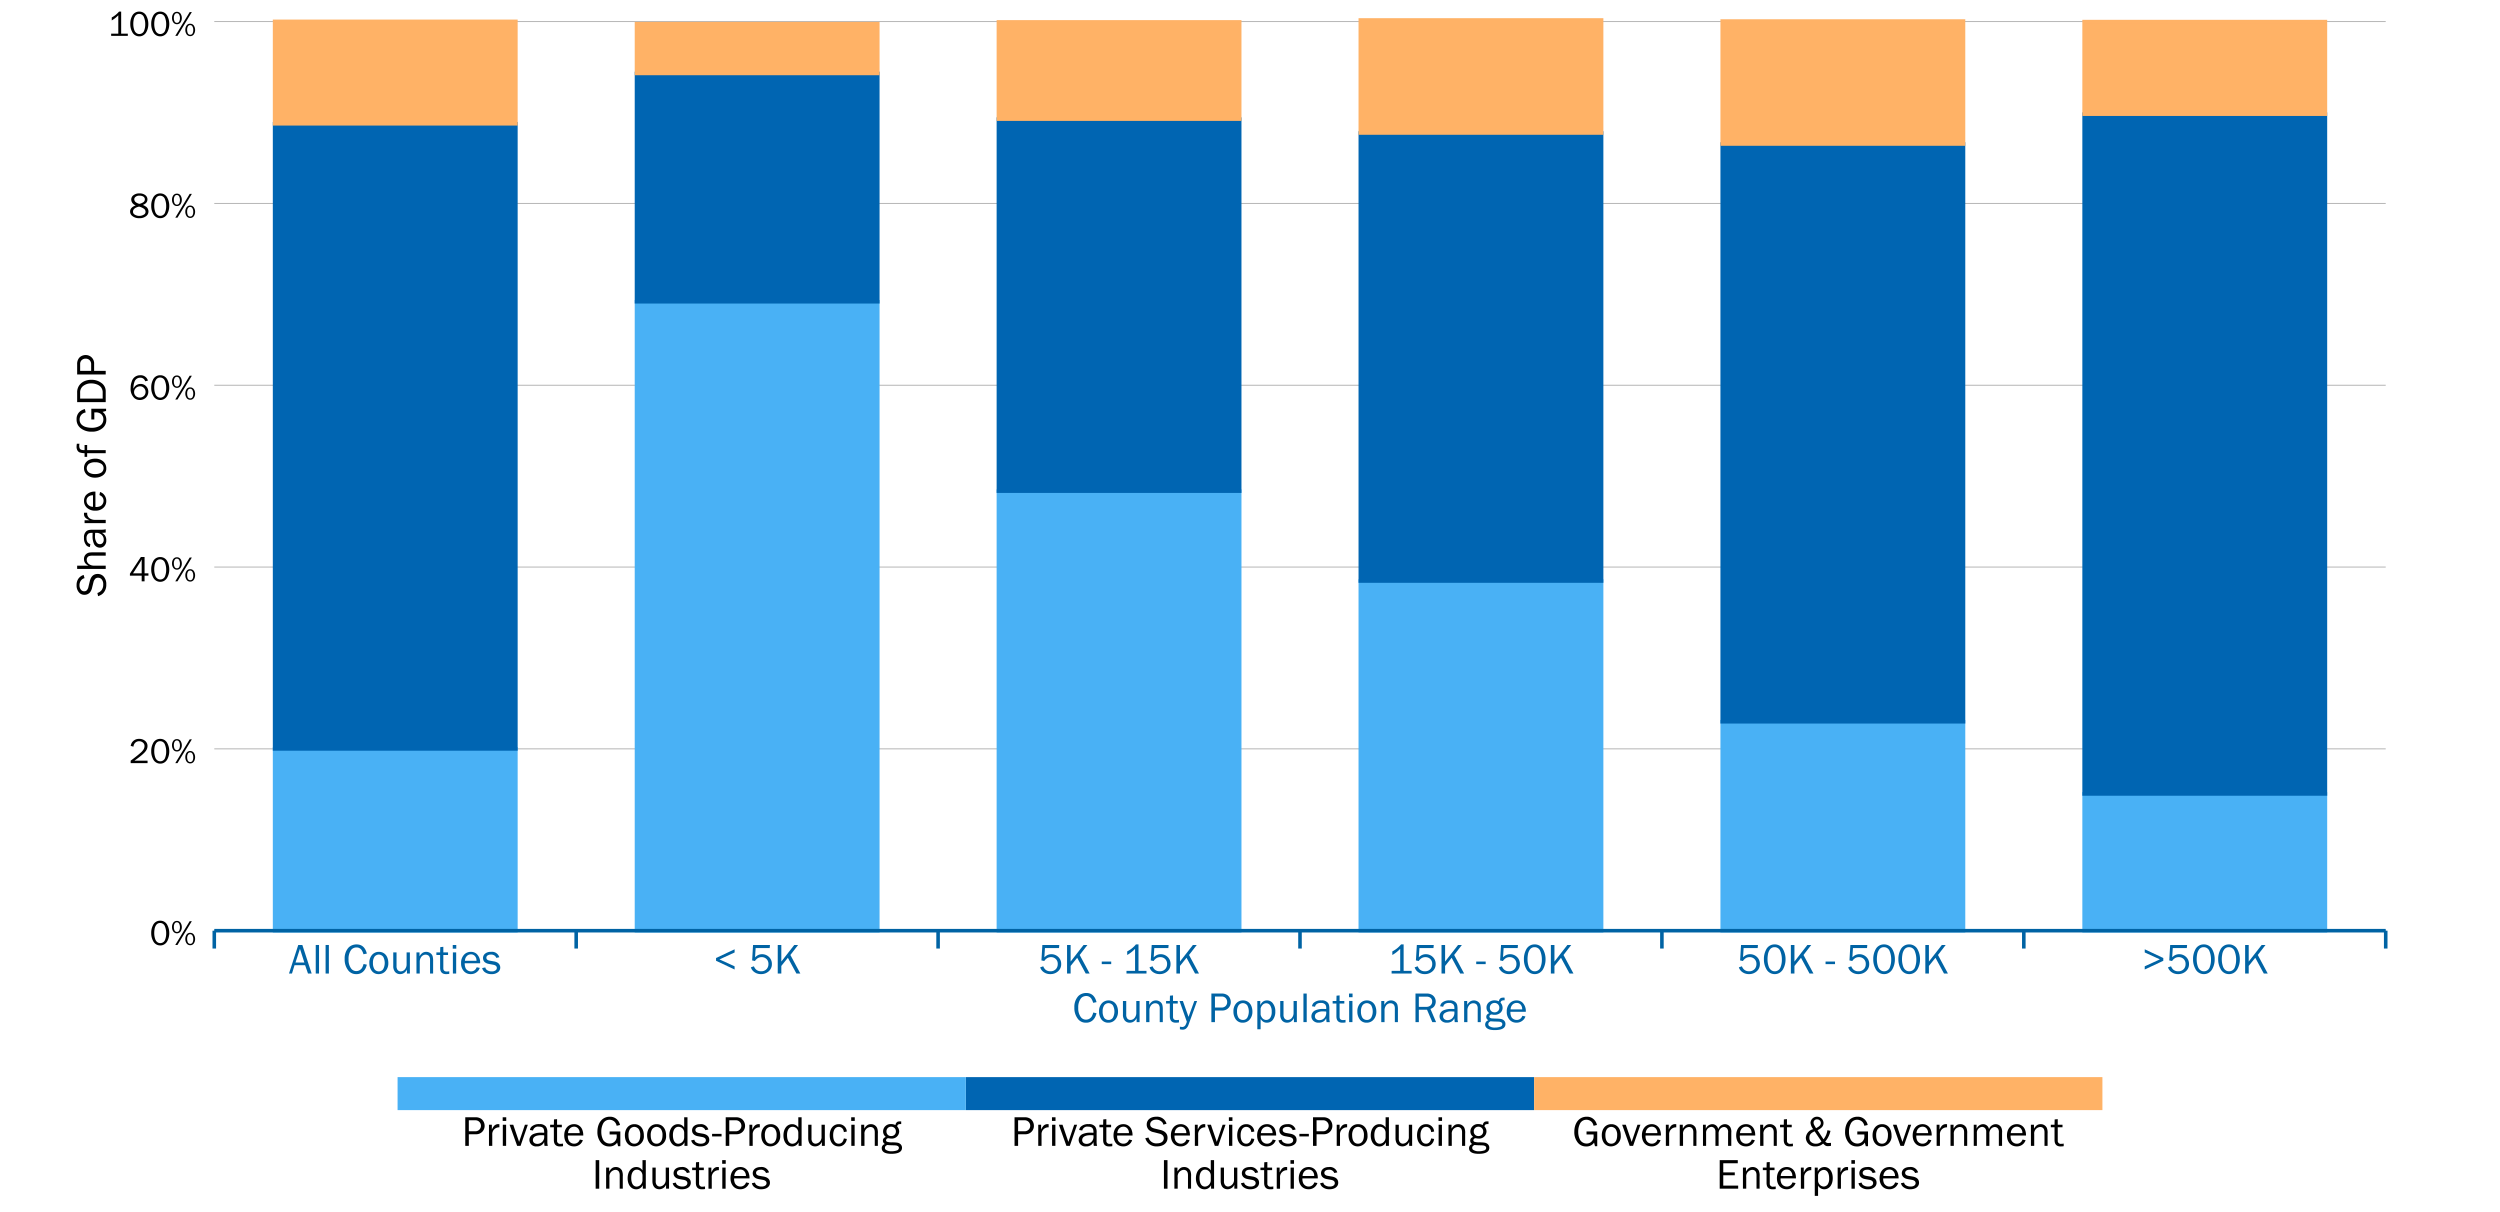 <svg id="Layer_1" data-name="Layer 1" xmlns="http://www.w3.org/2000/svg" width="700" height="339.314" viewBox="0 0 700 339.314">
  <defs>
    <style>
      .cls-1 {
        fill: #fff;
      }

      .cls-2, .cls-4, .cls-6, .cls-8, .cls-9 {
        fill: none;
        stroke-miterlimit: 10;
      }

      .cls-2 {
        stroke: #adadad;
        stroke-width: 0.25px;
      }

      .cls-3 {
        fill: #49b1f5;
      }

      .cls-4 {
        stroke: #49b1f5;
      }

      .cls-5 {
        fill: #0065b2;
      }

      .cls-6 {
        stroke: #0065b2;
      }

      .cls-7 {
        fill: #ffb266;
      }

      .cls-8 {
        stroke: #ffb266;
      }

      .cls-9 {
        stroke: #0063a4;
      }

      .cls-10 {
        fill: #0063a4;
      }
    </style>
  </defs>
  <title>GDP By Sector</title>
  <rect class="cls-1" width="700" height="339.314"/>
  <line class="cls-2" x1="60" y1="260.592" x2="668" y2="260.592"/>
  <line class="cls-2" x1="60" y1="209.683" x2="668" y2="209.683"/>
  <line class="cls-2" x1="60" y1="158.774" x2="668" y2="158.774"/>
  <line class="cls-2" x1="60" y1="107.865" x2="668" y2="107.865"/>
  <line class="cls-2" x1="60" y1="56.955" x2="668" y2="56.955"/>
  <line class="cls-2" x1="60" y1="6.046" x2="668" y2="6.046"/>
  <rect class="cls-3" x="76.889" y="209.7" width="67.556" height="50.893"/>
  <rect class="cls-4" x="76.889" y="209.7" width="67.556" height="50.893"/>
  <rect class="cls-3" x="178.222" y="84.493" width="67.556" height="176.1"/>
  <rect class="cls-4" x="178.222" y="84.493" width="67.556" height="176.1"/>
  <rect class="cls-3" x="279.556" y="137.522" width="67.555" height="123.07"/>
  <rect class="cls-4" x="279.556" y="137.522" width="67.555" height="123.07"/>
  <rect class="cls-3" x="380.889" y="162.688" width="67.556" height="97.905"/>
  <rect class="cls-4" x="380.889" y="162.688" width="67.556" height="97.905"/>
  <rect class="cls-3" x="482.222" y="202.093" width="67.556" height="58.499"/>
  <rect class="cls-4" x="482.222" y="202.093" width="67.556" height="58.499"/>
  <rect class="cls-3" x="583.556" y="222.306" width="67.555" height="38.287"/>
  <rect class="cls-4" x="583.556" y="222.306" width="67.555" height="38.287"/>
  <rect class="cls-5" x="76.889" y="34.657" width="67.556" height="175.042"/>
  <rect class="cls-6" x="76.889" y="34.657" width="67.556" height="175.042"/>
  <rect class="cls-5" x="178.222" y="20.563" width="67.556" height="63.93"/>
  <rect class="cls-6" x="178.222" y="20.563" width="67.556" height="63.93"/>
  <rect class="cls-5" x="279.556" y="33.353" width="67.555" height="104.168"/>
  <rect class="cls-6" x="279.556" y="33.353" width="67.555" height="104.168"/>
  <rect class="cls-5" x="380.889" y="37.239" width="67.556" height="125.449"/>
  <rect class="cls-6" x="380.889" y="37.239" width="67.556" height="125.449"/>
  <rect class="cls-5" x="482.222" y="40.322" width="67.556" height="161.771"/>
  <rect class="cls-6" x="482.222" y="40.322" width="67.556" height="161.771"/>
  <rect class="cls-5" x="583.556" y="31.968" width="67.555" height="190.337"/>
  <rect class="cls-6" x="583.556" y="31.968" width="67.555" height="190.337"/>
  <rect class="cls-7" x="76.889" y="5.979" width="67.556" height="28.678"/>
  <rect class="cls-8" x="76.889" y="5.979" width="67.556" height="28.678"/>
  <rect class="cls-7" x="178.222" y="6.63" width="67.556" height="13.933"/>
  <rect class="cls-8" x="178.222" y="6.63" width="67.556" height="13.933"/>
  <rect class="cls-7" x="279.556" y="6.132" width="67.555" height="27.221"/>
  <rect class="cls-8" x="279.556" y="6.132" width="67.555" height="27.221"/>
  <rect class="cls-7" x="380.889" y="5.592" width="67.556" height="31.647"/>
  <rect class="cls-8" x="380.889" y="5.592" width="67.556" height="31.647"/>
  <rect class="cls-7" x="482.222" y="5.894" width="67.556" height="34.428"/>
  <rect class="cls-8" x="482.222" y="5.894" width="67.556" height="34.428"/>
  <rect class="cls-7" x="583.556" y="6.051" width="67.555" height="25.917"/>
  <rect class="cls-8" x="583.556" y="6.051" width="67.555" height="25.917"/>
  <line class="cls-9" x1="60" y1="260.592" x2="668" y2="260.592"/>
  <line class="cls-9" x1="60" y1="260.592" x2="60" y2="265.592"/>
  <line class="cls-9" x1="161.333" y1="260.592" x2="161.333" y2="265.592"/>
  <line class="cls-9" x1="262.667" y1="260.592" x2="262.667" y2="265.592"/>
  <line class="cls-9" x1="364" y1="260.592" x2="364" y2="265.592"/>
  <line class="cls-9" x1="465.333" y1="260.592" x2="465.333" y2="265.592"/>
  <line class="cls-9" x1="566.667" y1="260.592" x2="566.667" y2="265.592"/>
  <line class="cls-9" x1="668" y1="260.592" x2="668" y2="265.592"/>
  <g>
    <path class="cls-10" d="M87.264,272.592H86.239l-.809-2.338h-2.959l-.715,2.338h-.838l2.596-7.998h1.143Zm-2.045-3.088-1.23-3.838-1.242,3.838Z"/>
    <path class="cls-10" d="M89.327,272.592h-.92v-7.998h.92Z"/>
    <path class="cls-10" d="M92.086,272.592h-.92v-7.998h.92Z"/>
    <path class="cls-10" d="M101.801,269.909l.914.199a6.088,6.088,0,0,1-.343.99,3.411,3.411,0,0,1-.466.715,2.638,2.638,0,0,1-2.144.938,2.707,2.707,0,0,1-2.197-.973,4.909,4.909,0,0,1-1.06-3.264,4.531,4.531,0,0,1,1.02-3.111,2.827,2.827,0,0,1,1.02-.715,3.296,3.296,0,0,1,1.283-.252q2.244,0,2.889,2.566l-.949.188a4.075,4.075,0,0,0-.475-1.113,1.677,1.677,0,0,0-1.477-.791,2.017,2.017,0,0,0-.841.182,1.704,1.704,0,0,0-.653.504,4.173,4.173,0,0,0-.727,2.654,4.045,4.045,0,0,0,.727,2.566,1.761,1.761,0,0,0,1.453.709,1.831,1.831,0,0,0,1.119-.375,1.792,1.792,0,0,0,.518-.589A5.133,5.133,0,0,0,101.801,269.909Z"/>
    <path class="cls-10" d="M106.09,266.516a2.493,2.493,0,0,1,1.524.48,2.576,2.576,0,0,1,.829,1.105,4.126,4.126,0,0,1,.29,1.591,3.276,3.276,0,0,1-.627,2.01,2.475,2.475,0,0,1-2.104,1.049,2.275,2.275,0,0,1-1.992-1.025,3.68,3.68,0,0,1-.592-2.115,3.272,3.272,0,0,1,.65-2.115A2.497,2.497,0,0,1,106.09,266.516Zm-.029.762a1.467,1.467,0,0,0-.691.176,1.446,1.446,0,0,0-.533.469,2.914,2.914,0,0,0-.41,1.682,3.235,3.235,0,0,0,.381,1.705,1.392,1.392,0,0,0,.539.495,1.522,1.522,0,0,0,.727.184,1.403,1.403,0,0,0,1.213-.624,3.666,3.666,0,0,0,.018-3.448,1.574,1.574,0,0,0-.551-.466A1.485,1.485,0,0,0,106.061,267.278Z"/>
    <path class="cls-10" d="M114.768,272.592h-.826v-1.131a2.378,2.378,0,0,1-.58.791,1.924,1.924,0,0,1-1.307.498,1.783,1.783,0,0,1-1.418-.592,2.5,2.5,0,0,1-.527-1.699v-3.785h.92v3.785a1.709,1.709,0,0,0,.299,1.125,1.111,1.111,0,0,0,.873.404,1.483,1.483,0,0,0,1.195-.615,2.113,2.113,0,0,0,.451-1.365v-3.334h.92Z"/>
    <path class="cls-10" d="M121.272,272.592h-.861v-3.803a1.758,1.758,0,0,0-.252-1.037,1.045,1.045,0,0,0-.416-.325,1.341,1.341,0,0,0-.562-.12,1.498,1.498,0,0,0-1.236.644,2.249,2.249,0,0,0-.416,1.395v3.246h-.92v-5.918h.856v1.09a3.02,3.02,0,0,1,.847-.964,2.006,2.006,0,0,1,2.229.114,1.674,1.674,0,0,1,.586.797,5.188,5.188,0,0,1,.146,1.459Z"/>
    <path class="cls-10" d="M125.795,271.959v.727a6.942,6.942,0,0,1-.873.07q-1.688,0-1.688-1.799v-3.562H122.186v-.721h1.049l.041-1.482.855-.082v1.565h1.324v.721h-1.324V271.11q0,.914.955.914A4.842,4.842,0,0,0,125.795,271.959Z"/>
    <path class="cls-10" d="M127.758,264.594V265.62h-.99v-1.025Zm-.029,2.068v5.93h-.92v-5.93Z"/>
    <path class="cls-10" d="M133.477,270.829l.855.176a2.787,2.787,0,0,1-.305.639,2.474,2.474,0,0,1-.457.486,2.627,2.627,0,0,1-1.746.621,2.524,2.524,0,0,1-1.846-.721,3.163,3.163,0,0,1-.873-2.367,3.244,3.244,0,0,1,.861-2.373,2.542,2.542,0,0,1,1.887-.773,2.436,2.436,0,0,1,1.565.527,3.278,3.278,0,0,1,1.014,2.666h-4.307a3.275,3.275,0,0,0,.24,1.377,1.551,1.551,0,0,0,.618.653,1.73,1.73,0,0,0,.899.249,1.574,1.574,0,0,0,1.23-.539A2.357,2.357,0,0,0,133.477,270.829Zm-.053-1.799a2.867,2.867,0,0,0-.082-.668,1.743,1.743,0,0,0-.252-.516,1.406,1.406,0,0,0-1.219-.627,1.555,1.555,0,0,0-1.277.621,1.793,1.793,0,0,0-.29.507,2.932,2.932,0,0,0-.132.683Z"/>
    <path class="cls-10" d="M135.006,271.057l.879-.182a1.29,1.29,0,0,0,.381.674,2.216,2.216,0,0,0,1.447.445,1.657,1.657,0,0,0,1.078-.316.794.794,0,0,0,.322-.644q0-.721-1.02-.908l-1.248-.234a2.589,2.589,0,0,1-1.02-.416,1.323,1.323,0,0,1-.425-.521,1.596,1.596,0,0,1-.155-.691,1.551,1.551,0,0,1,.527-1.195,2.443,2.443,0,0,1,1.699-.551,2.126,2.126,0,0,1,2.332,1.506l-.838.182a1.499,1.499,0,0,0-.41-.586,1.692,1.692,0,0,0-1.096-.34,1.598,1.598,0,0,0-.923.24.741.741,0,0,0-.349.639q0,.656.92.82l1.154.205a2.885,2.885,0,0,1,1.143.416,1.639,1.639,0,0,1,.146,2.52,2.745,2.745,0,0,1-1.916.633,2.989,2.989,0,0,1-2.022-.656A2.13,2.13,0,0,1,135.006,271.057Z"/>
  </g>
  <g>
    <path class="cls-10" d="M205.692,265.801v.891l-4.242,1.939,4.236,1.94.006.891-5.197-2.443v-.779Z"/>
    <path class="cls-10" d="M215.595,264.594l-.082.861h-3.932l-.17,2.596a3.786,3.786,0,0,1,.697-.545,2.495,2.495,0,0,1,1.26-.328,2.734,2.734,0,0,1,1.816.656,2.652,2.652,0,0,1,.943,2.115,2.584,2.584,0,0,1-.914,2.039,3.139,3.139,0,0,1-2.139.762,3.049,3.049,0,0,1-2.162-.815,2.53,2.53,0,0,1-.668-1.078l.856-.299a2.409,2.409,0,0,0,.586.902,2.014,2.014,0,0,0,1.395.498,1.993,1.993,0,0,0,1.652-.709,2.046,2.046,0,0,0,.428-1.312,1.839,1.839,0,0,0-.604-1.471,1.891,1.891,0,0,0-1.283-.469,2.065,2.065,0,0,0-1.046.264,2.61,2.61,0,0,0-.841.826l-.791-.17.258-4.324Z"/>
    <path class="cls-10" d="M224.097,272.592h-1.102l-2.391-4.412-1.834,2.279v2.133h-1.002v-7.998h1.002v4.646l3.621-4.646H223.47l-2.162,2.801Z"/>
  </g>
  <g>
    <path class="cls-10" d="M296.602,264.594l-.082.861h-3.932l-.17,2.596a3.783,3.783,0,0,1,.697-.545,2.495,2.495,0,0,1,1.26-.328,2.734,2.734,0,0,1,1.816.656,2.652,2.652,0,0,1,.943,2.115,2.583,2.583,0,0,1-.914,2.039,3.138,3.138,0,0,1-2.139.762,3.049,3.049,0,0,1-2.162-.815,2.531,2.531,0,0,1-.668-1.078l.856-.299a2.411,2.411,0,0,0,.586.902,2.014,2.014,0,0,0,1.395.498,1.993,1.993,0,0,0,1.652-.709,2.046,2.046,0,0,0,.428-1.312,1.839,1.839,0,0,0-.604-1.471,1.891,1.891,0,0,0-1.283-.469,2.065,2.065,0,0,0-1.046.264,2.61,2.61,0,0,0-.841.826l-.791-.17.258-4.324Z"/>
    <path class="cls-10" d="M305.104,272.592h-1.102l-2.391-4.412-1.834,2.279v2.133h-1.002v-7.998h1.002v4.646l3.621-4.646h1.078l-2.162,2.801Z"/>
    <path class="cls-10" d="M311.139,269.235v.721h-2.648v-.721Z"/>
    <path class="cls-10" d="M321.018,271.848v.744h-5.602v-.744h2.402v-6.176a9.489,9.489,0,0,1-2.203,1.729v-1.008a7.666,7.666,0,0,0,2.449-1.963h.715v7.418Z"/>
    <path class="cls-10" d="M327.217,264.594l-.082.861h-3.932l-.17,2.596a3.779,3.779,0,0,1,.697-.545,2.495,2.495,0,0,1,1.26-.328,2.734,2.734,0,0,1,1.816.656,2.652,2.652,0,0,1,.943,2.115,2.583,2.583,0,0,1-.914,2.039,3.138,3.138,0,0,1-2.139.762,3.049,3.049,0,0,1-2.162-.815,2.531,2.531,0,0,1-.668-1.078l.855-.299a2.41,2.41,0,0,0,.586.902,2.014,2.014,0,0,0,1.395.498,1.993,1.993,0,0,0,1.652-.709,2.046,2.046,0,0,0,.428-1.312,1.839,1.839,0,0,0-.604-1.471,1.891,1.891,0,0,0-1.283-.469,2.065,2.065,0,0,0-1.046.264,2.609,2.609,0,0,0-.841.826l-.791-.17.258-4.324Z"/>
    <path class="cls-10" d="M335.719,272.592h-1.101l-2.391-4.412-1.834,2.279v2.133h-1.002v-7.998h1.002v4.646l3.621-4.646h1.078l-2.162,2.801Z"/>
  </g>
  <g>
    <path class="cls-10" d="M395.255,271.848v.744h-5.602v-.744h2.402v-6.176a9.489,9.489,0,0,1-2.203,1.729v-1.008a7.667,7.667,0,0,0,2.449-1.963h.715v7.418Z"/>
    <path class="cls-10" d="M401.454,264.594l-.082.861H397.44l-.17,2.596a3.783,3.783,0,0,1,.697-.545,2.495,2.495,0,0,1,1.26-.328,2.734,2.734,0,0,1,1.816.656,2.652,2.652,0,0,1,.943,2.115,2.583,2.583,0,0,1-.914,2.039,3.138,3.138,0,0,1-2.139.762,3.049,3.049,0,0,1-2.162-.815,2.53,2.53,0,0,1-.668-1.078l.856-.299a2.408,2.408,0,0,0,.586.902,2.014,2.014,0,0,0,1.395.498,1.993,1.993,0,0,0,1.652-.709,2.046,2.046,0,0,0,.428-1.312,1.839,1.839,0,0,0-.604-1.471,1.891,1.891,0,0,0-1.283-.469,2.065,2.065,0,0,0-1.046.264,2.61,2.61,0,0,0-.841.826l-.791-.17.258-4.324Z"/>
    <path class="cls-10" d="M409.956,272.592h-1.102l-2.391-4.412-1.834,2.279v2.133h-1.002v-7.998h1.002v4.646l3.621-4.646h1.078l-2.162,2.801Z"/>
    <path class="cls-10" d="M415.991,269.235v.721h-2.648v-.721Z"/>
    <path class="cls-10" d="M425.032,264.594l-.082.861h-3.932l-.17,2.596a3.786,3.786,0,0,1,.697-.545,2.495,2.495,0,0,1,1.26-.328,2.734,2.734,0,0,1,1.816.656,2.652,2.652,0,0,1,.943,2.115,2.584,2.584,0,0,1-.914,2.039,3.139,3.139,0,0,1-2.139.762,3.049,3.049,0,0,1-2.162-.815,2.53,2.53,0,0,1-.668-1.078l.856-.299a2.409,2.409,0,0,0,.586.902,2.014,2.014,0,0,0,1.395.498,1.993,1.993,0,0,0,1.652-.709,2.046,2.046,0,0,0,.428-1.312,1.839,1.839,0,0,0-.604-1.471,1.891,1.891,0,0,0-1.283-.469,2.065,2.065,0,0,0-1.046.264,2.61,2.61,0,0,0-.841.826l-.791-.17.258-4.324Z"/>
    <path class="cls-10" d="M429.696,264.436a2.597,2.597,0,0,1,2.443,1.524,5.728,5.728,0,0,1,.615,2.672,5.501,5.501,0,0,1-.644,2.643,2.795,2.795,0,0,1-1.014,1.102,2.542,2.542,0,0,1-1.359.375,2.61,2.61,0,0,1-2.402-1.494,5.441,5.441,0,0,1-.639-2.678,5.513,5.513,0,0,1,.586-2.613A2.59,2.59,0,0,1,429.696,264.436Zm-.006.773a1.574,1.574,0,0,0-1.26.574,3.248,3.248,0,0,0-.621,1.559,7.02,7.02,0,0,0-.1,1.201,6.069,6.069,0,0,0,.351,2.15,2.045,2.045,0,0,0,.691.955,1.589,1.589,0,0,0,.99.316,1.694,1.694,0,0,0,1.652-1.26,5.383,5.383,0,0,0,.328-1.939,6.152,6.152,0,0,0-.41-2.379A1.684,1.684,0,0,0,429.69,265.209Z"/>
    <path class="cls-10" d="M440.571,272.592H439.47l-2.391-4.412-1.834,2.279v2.133h-1.002v-7.998h1.002v4.646l3.621-4.646h1.078l-2.162,2.801Z"/>
  </g>
  <g>
    <path class="cls-10" d="M492.231,264.594l-.082.861h-3.932l-.17,2.596a3.783,3.783,0,0,1,.697-.545,2.495,2.495,0,0,1,1.26-.328,2.734,2.734,0,0,1,1.816.656,2.652,2.652,0,0,1,.943,2.115,2.583,2.583,0,0,1-.914,2.039,3.138,3.138,0,0,1-2.139.762,3.049,3.049,0,0,1-2.162-.815,2.531,2.531,0,0,1-.668-1.078l.856-.299a2.411,2.411,0,0,0,.586.902,2.014,2.014,0,0,0,1.395.498,1.993,1.993,0,0,0,1.652-.709,2.046,2.046,0,0,0,.428-1.312,1.839,1.839,0,0,0-.604-1.471,1.891,1.891,0,0,0-1.283-.469,2.065,2.065,0,0,0-1.046.264,2.61,2.61,0,0,0-.841.826l-.791-.17.258-4.324Z"/>
    <path class="cls-10" d="M496.896,264.436a2.597,2.597,0,0,1,2.443,1.524,5.729,5.729,0,0,1,.615,2.672,5.5,5.5,0,0,1-.644,2.643,2.795,2.795,0,0,1-1.014,1.102,2.542,2.542,0,0,1-1.359.375,2.61,2.61,0,0,1-2.402-1.494,5.441,5.441,0,0,1-.639-2.678,5.513,5.513,0,0,1,.586-2.613A2.59,2.59,0,0,1,496.896,264.436Zm-.006.773a1.574,1.574,0,0,0-1.26.574,3.248,3.248,0,0,0-.621,1.559,7.02,7.02,0,0,0-.1,1.201,6.071,6.071,0,0,0,.351,2.15,2.045,2.045,0,0,0,.691.955,1.589,1.589,0,0,0,.99.316,1.694,1.694,0,0,0,1.652-1.26,5.383,5.383,0,0,0,.328-1.939,6.152,6.152,0,0,0-.41-2.379A1.684,1.684,0,0,0,496.89,265.209Z"/>
    <path class="cls-10" d="M507.771,272.592h-1.102l-2.391-4.412-1.834,2.279v2.133h-1.002v-7.998h1.002v4.646l3.621-4.646h1.078l-2.162,2.801Z"/>
    <path class="cls-10" d="M513.806,269.235v.721h-2.648v-.721Z"/>
    <path class="cls-10" d="M522.847,264.594l-.082.861H518.833l-.17,2.596a3.779,3.779,0,0,1,.697-.545,2.495,2.495,0,0,1,1.26-.328,2.734,2.734,0,0,1,1.816.656,2.652,2.652,0,0,1,.943,2.115,2.583,2.583,0,0,1-.914,2.039,3.138,3.138,0,0,1-2.139.762,3.049,3.049,0,0,1-2.162-.815,2.531,2.531,0,0,1-.668-1.078l.855-.299a2.41,2.41,0,0,0,.586.902,2.014,2.014,0,0,0,1.395.498,1.993,1.993,0,0,0,1.652-.709,2.046,2.046,0,0,0,.428-1.312,1.839,1.839,0,0,0-.604-1.471,1.891,1.891,0,0,0-1.283-.469,2.065,2.065,0,0,0-1.046.264,2.61,2.61,0,0,0-.841.826l-.791-.17.258-4.324Z"/>
    <path class="cls-10" d="M527.511,264.436a2.597,2.597,0,0,1,2.443,1.524,5.728,5.728,0,0,1,.615,2.672,5.5,5.5,0,0,1-.644,2.643,2.795,2.795,0,0,1-1.014,1.102,2.542,2.542,0,0,1-1.359.375,2.61,2.61,0,0,1-2.402-1.494,5.441,5.441,0,0,1-.639-2.678,5.513,5.513,0,0,1,.586-2.613A2.59,2.59,0,0,1,527.511,264.436Zm-.006.773a1.574,1.574,0,0,0-1.26.574,3.248,3.248,0,0,0-.621,1.559,7.02,7.02,0,0,0-.1,1.201,6.069,6.069,0,0,0,.352,2.15,2.045,2.045,0,0,0,.691.955,1.589,1.589,0,0,0,.99.316,1.694,1.694,0,0,0,1.652-1.26,5.386,5.386,0,0,0,.328-1.939,6.15,6.15,0,0,0-.41-2.379A1.684,1.684,0,0,0,527.505,265.209Z"/>
    <path class="cls-10" d="M534.548,264.436a2.597,2.597,0,0,1,2.443,1.524,5.728,5.728,0,0,1,.615,2.672,5.5,5.5,0,0,1-.644,2.643,2.795,2.795,0,0,1-1.014,1.102,2.542,2.542,0,0,1-1.359.375,2.61,2.61,0,0,1-2.402-1.494,5.441,5.441,0,0,1-.639-2.678,5.513,5.513,0,0,1,.586-2.613A2.59,2.59,0,0,1,534.548,264.436Zm-.006.773a1.574,1.574,0,0,0-1.26.574,3.249,3.249,0,0,0-.621,1.559,7.02,7.02,0,0,0-.1,1.201,6.069,6.069,0,0,0,.352,2.15,2.045,2.045,0,0,0,.691.955,1.589,1.589,0,0,0,.99.316,1.694,1.694,0,0,0,1.652-1.26,5.386,5.386,0,0,0,.328-1.939,6.15,6.15,0,0,0-.41-2.379A1.684,1.684,0,0,0,534.542,265.209Z"/>
    <path class="cls-10" d="M545.423,272.592h-1.102l-2.391-4.412-1.834,2.279v2.133h-1.002v-7.998h1.002v4.646l3.621-4.646h1.078l-2.162,2.801Z"/>
  </g>
  <g>
    <path class="cls-10" d="M600.525,271.461v-.896l4.236-1.939-4.23-1.94-.006-.885,5.197,2.443v.773Z"/>
    <path class="cls-10" d="M612.391,264.594l-.082.861H608.377l-.17,2.596a3.786,3.786,0,0,1,.697-.545,2.495,2.495,0,0,1,1.26-.328,2.734,2.734,0,0,1,1.816.656,2.652,2.652,0,0,1,.943,2.115,2.584,2.584,0,0,1-.914,2.039,3.139,3.139,0,0,1-2.139.762,3.049,3.049,0,0,1-2.162-.815,2.53,2.53,0,0,1-.668-1.078l.856-.299a2.409,2.409,0,0,0,.586.902,2.014,2.014,0,0,0,1.395.498,1.993,1.993,0,0,0,1.652-.709,2.046,2.046,0,0,0,.428-1.312,1.839,1.839,0,0,0-.604-1.471,1.891,1.891,0,0,0-1.283-.469,2.065,2.065,0,0,0-1.046.264,2.61,2.61,0,0,0-.841.826l-.791-.17.258-4.324Z"/>
    <path class="cls-10" d="M617.055,264.436a2.597,2.597,0,0,1,2.443,1.524,5.728,5.728,0,0,1,.615,2.672,5.501,5.501,0,0,1-.644,2.643,2.795,2.795,0,0,1-1.014,1.102,2.542,2.542,0,0,1-1.359.375,2.61,2.61,0,0,1-2.402-1.494,5.441,5.441,0,0,1-.639-2.678,5.513,5.513,0,0,1,.586-2.613A2.59,2.59,0,0,1,617.055,264.436Zm-.006.773a1.574,1.574,0,0,0-1.26.574,3.248,3.248,0,0,0-.621,1.559,7.02,7.02,0,0,0-.1,1.201,6.069,6.069,0,0,0,.351,2.15,2.045,2.045,0,0,0,.691.955,1.589,1.589,0,0,0,.99.316,1.694,1.694,0,0,0,1.652-1.26,5.383,5.383,0,0,0,.328-1.939,6.152,6.152,0,0,0-.41-2.379A1.684,1.684,0,0,0,617.049,265.209Z"/>
    <path class="cls-10" d="M624.092,264.436a2.597,2.597,0,0,1,2.443,1.524,5.729,5.729,0,0,1,.615,2.672,5.501,5.501,0,0,1-.644,2.643,2.795,2.795,0,0,1-1.014,1.102,2.542,2.542,0,0,1-1.359.375,2.61,2.61,0,0,1-2.402-1.494,5.441,5.441,0,0,1-.639-2.678,5.513,5.513,0,0,1,.586-2.613A2.59,2.59,0,0,1,624.092,264.436Zm-.006.773a1.574,1.574,0,0,0-1.26.574,3.248,3.248,0,0,0-.621,1.559,7.02,7.02,0,0,0-.1,1.201,6.071,6.071,0,0,0,.351,2.15,2.045,2.045,0,0,0,.691.955,1.589,1.589,0,0,0,.99.316,1.694,1.694,0,0,0,1.652-1.26,5.383,5.383,0,0,0,.328-1.939,6.152,6.152,0,0,0-.41-2.379A1.684,1.684,0,0,0,624.086,265.209Z"/>
    <path class="cls-10" d="M634.967,272.592h-1.102l-2.391-4.412-1.834,2.279v2.133h-1.002v-7.998h1.002v4.646l3.621-4.646H634.34l-2.162,2.801Z"/>
  </g>
  <g>
    <path d="M44.844,257.795a2.164,2.164,0,0,1,2.036,1.27,4.776,4.776,0,0,1,.513,2.227,4.584,4.584,0,0,1-.537,2.202,2.329,2.329,0,0,1-.845.918,2.121,2.121,0,0,1-1.133.312,2.175,2.175,0,0,1-2.002-1.245,4.532,4.532,0,0,1-.532-2.232,4.591,4.591,0,0,1,.488-2.178A2.158,2.158,0,0,1,44.844,257.795Zm-.005.644a1.31,1.31,0,0,0-1.05.478,2.709,2.709,0,0,0-.518,1.299,5.863,5.863,0,0,0-.083,1.001,5.059,5.059,0,0,0,.293,1.792,1.706,1.706,0,0,0,.576.796,1.324,1.324,0,0,0,.825.264,1.411,1.411,0,0,0,1.377-1.05,4.492,4.492,0,0,0,.273-1.616,5.123,5.123,0,0,0-.342-1.982A1.404,1.404,0,0,0,44.839,258.44Z"/>
    <path d="M49.526,257.859a1.189,1.189,0,0,1,1.108.64,2.217,2.217,0,0,1,.278,1.108,2.156,2.156,0,0,1-.288,1.099,1.177,1.177,0,0,1-1.084.62,1.204,1.204,0,0,1-1.089-.63,2.093,2.093,0,0,1-.288-1.108,2.15,2.15,0,0,1,.264-1.089A1.195,1.195,0,0,1,49.526,257.859Zm-.005.381a.694.694,0,0,0-.62.349,1.84,1.84,0,0,0-.22.979,2.327,2.327,0,0,0,.151.874.72.72,0,0,0,.718.498.71.71,0,0,0,.693-.498,2.373,2.373,0,0,0-.088-1.826A.71.71,0,0,0,49.522,258.24Zm.171,6.353h-.615l4.038-6.665h.606Zm3.555-3.398a1.185,1.185,0,0,1,1.103.64,2.199,2.199,0,0,1,.278,1.108,2.156,2.156,0,0,1-.288,1.099,1.173,1.173,0,0,1-1.079.62,1.193,1.193,0,0,1-1.084-.63,2.092,2.092,0,0,1-.288-1.108,2.148,2.148,0,0,1,.264-1.089A1.184,1.184,0,0,1,53.247,261.194Zm-.005.381a.693.693,0,0,0-.62.35,1.846,1.846,0,0,0-.22.983,2.311,2.311,0,0,0,.151.869.729.729,0,0,0,.723.498.709.709,0,0,0,.693-.493,2.066,2.066,0,0,0,.142-.786,2.007,2.007,0,0,0-.23-1.045A.713.713,0,0,0,53.242,261.575Z"/>
  </g>
  <g>
    <path d="M41.318,212.99v.693H36.587V212.99l.312-.234q1.611-1.206,2.48-1.987a4.038,4.038,0,0,0,.855-1.001,1.818,1.818,0,0,0,.234-.869,1.21,1.21,0,0,0-.503-1.016,1.594,1.594,0,0,0-.996-.337,1.527,1.527,0,0,0-1.284.635,1.778,1.778,0,0,0-.322.893l-.776-.234a3.826,3.826,0,0,1,.239-.713,2.066,2.066,0,0,1,.347-.503,2.329,2.329,0,0,1,1.807-.737,2.484,2.484,0,0,1,1.597.518,1.832,1.832,0,0,1,.723,1.494,2.145,2.145,0,0,1-.198.908,3.577,3.577,0,0,1-.642.908,11.134,11.134,0,0,1-1.128,1.008q-.771.624-1.69,1.268Z"/>
    <path d="M44.844,206.886a2.164,2.164,0,0,1,2.036,1.27,4.777,4.777,0,0,1,.513,2.227,4.584,4.584,0,0,1-.537,2.202,2.329,2.329,0,0,1-.845.918,2.121,2.121,0,0,1-1.133.312A2.175,2.175,0,0,1,42.876,212.57a4.532,4.532,0,0,1-.532-2.231,4.591,4.591,0,0,1,.488-2.178A2.158,2.158,0,0,1,44.844,206.886Zm-.005.644a1.31,1.31,0,0,0-1.05.479,2.708,2.708,0,0,0-.518,1.299,5.864,5.864,0,0,0-.083,1.001,5.06,5.06,0,0,0,.293,1.792,1.707,1.707,0,0,0,.576.796,1.324,1.324,0,0,0,.825.264,1.411,1.411,0,0,0,1.377-1.05,4.492,4.492,0,0,0,.273-1.616,5.123,5.123,0,0,0-.342-1.982A1.404,1.404,0,0,0,44.839,207.531Z"/>
    <path d="M49.526,206.95a1.189,1.189,0,0,1,1.108.64,2.217,2.217,0,0,1,.278,1.108,2.157,2.157,0,0,1-.288,1.099,1.177,1.177,0,0,1-1.084.62,1.204,1.204,0,0,1-1.089-.63,2.093,2.093,0,0,1-.288-1.108,2.15,2.15,0,0,1,.264-1.089A1.195,1.195,0,0,1,49.526,206.95Zm-.005.381a.694.694,0,0,0-.62.349,1.84,1.84,0,0,0-.22.98,2.327,2.327,0,0,0,.151.874.72.72,0,0,0,.718.498.71.71,0,0,0,.693-.498,2.373,2.373,0,0,0-.088-1.826A.71.71,0,0,0,49.522,207.33Zm.171,6.353h-.615l4.038-6.665h.606Zm3.555-3.398a1.185,1.185,0,0,1,1.103.64,2.199,2.199,0,0,1,.278,1.108,2.156,2.156,0,0,1-.288,1.099,1.173,1.173,0,0,1-1.079.62,1.193,1.193,0,0,1-1.084-.63,2.092,2.092,0,0,1-.288-1.108,2.148,2.148,0,0,1,.264-1.089A1.184,1.184,0,0,1,53.247,210.285Zm-.005.381a.693.693,0,0,0-.62.35,1.846,1.846,0,0,0-.22.983,2.312,2.312,0,0,0,.151.869.729.729,0,0,0,.723.498.709.709,0,0,0,.693-.493,2.066,2.066,0,0,0,.142-.786,2.007,2.007,0,0,0-.23-1.045A.713.713,0,0,0,53.242,210.665Z"/>
  </g>
  <g>
    <path d="M40.478,162.774h-.806v-1.587H36.377v-.561l3.062-4.658h1.04v4.561h1.079v.659H40.478Zm-.806-2.246v-3.149q0-.337.015-.742-.205.385-.361.63l-2.08,3.262Z"/>
    <path d="M44.844,155.977a2.164,2.164,0,0,1,2.036,1.27,4.776,4.776,0,0,1,.513,2.227,4.584,4.584,0,0,1-.537,2.202,2.329,2.329,0,0,1-.845.918,2.121,2.121,0,0,1-1.133.312,2.175,2.175,0,0,1-2.002-1.245,4.532,4.532,0,0,1-.532-2.231,4.591,4.591,0,0,1,.488-2.178A2.158,2.158,0,0,1,44.844,155.977Zm-.005.645a1.31,1.31,0,0,0-1.05.478,2.708,2.708,0,0,0-.518,1.299,5.864,5.864,0,0,0-.083,1.001,5.06,5.06,0,0,0,.293,1.792,1.707,1.707,0,0,0,.576.796,1.324,1.324,0,0,0,.825.264,1.411,1.411,0,0,0,1.377-1.05,4.491,4.491,0,0,0,.273-1.616,5.124,5.124,0,0,0-.342-1.982A1.403,1.403,0,0,0,44.839,156.621Z"/>
    <path d="M49.526,156.04a1.189,1.189,0,0,1,1.108.64,2.217,2.217,0,0,1,.278,1.108,2.156,2.156,0,0,1-.288,1.099,1.177,1.177,0,0,1-1.084.62,1.204,1.204,0,0,1-1.089-.63,2.093,2.093,0,0,1-.288-1.108,2.149,2.149,0,0,1,.264-1.089A1.195,1.195,0,0,1,49.526,156.04Zm-.005.381a.694.694,0,0,0-.62.349,1.84,1.84,0,0,0-.22.98,2.327,2.327,0,0,0,.151.874.72.72,0,0,0,.718.498.71.71,0,0,0,.693-.498,2.373,2.373,0,0,0-.088-1.826A.71.71,0,0,0,49.522,156.421Zm.171,6.353h-.615l4.038-6.665h.606Zm3.555-3.398a1.185,1.185,0,0,1,1.103.64,2.199,2.199,0,0,1,.278,1.108,2.156,2.156,0,0,1-.288,1.099,1.173,1.173,0,0,1-1.079.62,1.193,1.193,0,0,1-1.084-.63,2.092,2.092,0,0,1-.288-1.108,2.149,2.149,0,0,1,.264-1.089A1.184,1.184,0,0,1,53.247,159.375Zm-.005.381a.693.693,0,0,0-.62.35,1.846,1.846,0,0,0-.22.983,2.312,2.312,0,0,0,.151.869.729.729,0,0,0,.723.498.709.709,0,0,0,.693-.493,2.067,2.067,0,0,0,.142-.786,2.007,2.007,0,0,0-.23-1.045A.713.713,0,0,0,53.242,159.756Z"/>
  </g>
  <g>
    <path d="M41.421,106.562l-.747.205a1.883,1.883,0,0,0-.371-.61,1.387,1.387,0,0,0-1.04-.4,1.655,1.655,0,0,0-1.606,1.147,5.446,5.446,0,0,0-.308,1.948,2.442,2.442,0,0,1,.606-.845,2.14,2.14,0,0,1,1.411-.508,2.058,2.058,0,0,1,1.567.674,2.166,2.166,0,0,1,.596,1.528,2.245,2.245,0,0,1-.317,1.162,2.208,2.208,0,0,1-.845.835,2.447,2.447,0,0,1-1.206.298,2.308,2.308,0,0,1-1.587-.576,3.482,3.482,0,0,1-.996-2.734,5.259,5.259,0,0,1,.317-1.87,2.396,2.396,0,0,1,2.383-1.748A2.088,2.088,0,0,1,41.421,106.562Zm-2.192,1.611a1.652,1.652,0,0,0-1.211.503,1.522,1.522,0,0,0-.478,1.108,1.476,1.476,0,0,0,.532,1.152,1.681,1.681,0,0,0,2.285-.132,1.516,1.516,0,0,0,.4-1.04,1.556,1.556,0,0,0-.517-1.201A1.43,1.43,0,0,0,39.228,108.173Z"/>
    <path d="M44.844,105.068a2.164,2.164,0,0,1,2.036,1.27,4.776,4.776,0,0,1,.513,2.227,4.584,4.584,0,0,1-.537,2.202,2.33,2.33,0,0,1-.845.918,2.121,2.121,0,0,1-1.133.312,2.175,2.175,0,0,1-2.002-1.245,4.532,4.532,0,0,1-.532-2.231,4.591,4.591,0,0,1,.488-2.178A2.158,2.158,0,0,1,44.844,105.068Zm-.005.645a1.31,1.31,0,0,0-1.05.478,2.708,2.708,0,0,0-.518,1.299,5.865,5.865,0,0,0-.083,1.001,5.059,5.059,0,0,0,.293,1.792,1.706,1.706,0,0,0,.576.796,1.324,1.324,0,0,0,.825.264,1.411,1.411,0,0,0,1.377-1.05,4.492,4.492,0,0,0,.273-1.616,5.124,5.124,0,0,0-.342-1.982A1.403,1.403,0,0,0,44.839,105.712Z"/>
    <path d="M49.526,105.131a1.189,1.189,0,0,1,1.108.64,2.217,2.217,0,0,1,.278,1.108,2.156,2.156,0,0,1-.288,1.099,1.177,1.177,0,0,1-1.084.62,1.204,1.204,0,0,1-1.089-.63,2.093,2.093,0,0,1-.288-1.108,2.149,2.149,0,0,1,.264-1.089A1.195,1.195,0,0,1,49.526,105.131Zm-.005.381a.694.694,0,0,0-.62.349,1.84,1.84,0,0,0-.22.98,2.326,2.326,0,0,0,.151.874.72.72,0,0,0,.718.498.71.71,0,0,0,.693-.498,2.373,2.373,0,0,0-.088-1.826A.71.71,0,0,0,49.522,105.512Zm.171,6.353h-.615l4.038-6.665h.606Zm3.555-3.398a1.185,1.185,0,0,1,1.103.64,2.199,2.199,0,0,1,.278,1.108,2.157,2.157,0,0,1-.288,1.099,1.173,1.173,0,0,1-1.079.62,1.193,1.193,0,0,1-1.084-.63,2.092,2.092,0,0,1-.288-1.108,2.149,2.149,0,0,1,.264-1.089A1.184,1.184,0,0,1,53.247,108.466Zm-.005.381a.693.693,0,0,0-.62.35,1.846,1.846,0,0,0-.22.983,2.311,2.311,0,0,0,.151.869.729.729,0,0,0,.723.498.709.709,0,0,0,.693-.493,2.067,2.067,0,0,0,.142-.786,2.007,2.007,0,0,0-.23-1.045A.713.713,0,0,0,53.242,108.847Z"/>
  </g>
  <g>
    <path d="M38.013,57.498a1.756,1.756,0,0,1-1.265-1.611,1.482,1.482,0,0,1,.513-1.143,2.571,2.571,0,0,1,1.787-.586,2.473,2.473,0,0,1,1.758.581,1.453,1.453,0,0,1,.478,1.118,1.401,1.401,0,0,1-.513,1.084,2.358,2.358,0,0,1-.776.434,6.472,6.472,0,0,1,.913.513,1.589,1.589,0,0,1,.486.576,1.62,1.62,0,0,1,.178.742,1.588,1.588,0,0,1-.498,1.177,2.789,2.789,0,0,1-2.051.703,2.872,2.872,0,0,1-2.114-.728,1.546,1.546,0,0,1-.483-1.128Q36.426,58.104,38.013,57.498Zm.918.352q-1.69.4-1.69,1.421a.954.954,0,0,0,.264.674,2.462,2.462,0,0,0,2.988.005A.935.935,0,0,0,40.752,59.3a1.046,1.046,0,0,0-.44-.843A3.965,3.965,0,0,0,38.931,57.85Zm.093-.767a3.203,3.203,0,0,0,1.174-.508.928.928,0,0,0,.359-.752.878.878,0,0,0-.41-.767,1.879,1.879,0,0,0-1.065-.264,1.556,1.556,0,0,0-1.313.503.845.845,0,0,0-.176.527,1.115,1.115,0,0,0,.615.923A2.617,2.617,0,0,0,39.023,57.083Z"/>
    <path d="M44.844,54.159a2.164,2.164,0,0,1,2.036,1.27,4.776,4.776,0,0,1,.513,2.227,4.584,4.584,0,0,1-.537,2.202,2.329,2.329,0,0,1-.845.918,2.121,2.121,0,0,1-1.133.312,2.175,2.175,0,0,1-2.002-1.245,4.532,4.532,0,0,1-.532-2.232,4.591,4.591,0,0,1,.488-2.178A2.158,2.158,0,0,1,44.844,54.159Zm-.005.644a1.31,1.31,0,0,0-1.05.478,2.708,2.708,0,0,0-.518,1.299,5.865,5.865,0,0,0-.083,1.001,5.059,5.059,0,0,0,.293,1.792,1.706,1.706,0,0,0,.576.796,1.324,1.324,0,0,0,.825.264,1.411,1.411,0,0,0,1.377-1.05,4.492,4.492,0,0,0,.273-1.616,5.124,5.124,0,0,0-.342-1.982A1.403,1.403,0,0,0,44.839,54.803Z"/>
    <path d="M49.526,54.222a1.189,1.189,0,0,1,1.108.64,2.217,2.217,0,0,1,.278,1.108,2.156,2.156,0,0,1-.288,1.099,1.177,1.177,0,0,1-1.084.62,1.204,1.204,0,0,1-1.089-.63,2.093,2.093,0,0,1-.288-1.108,2.149,2.149,0,0,1,.264-1.089A1.195,1.195,0,0,1,49.526,54.222Zm-.005.381a.694.694,0,0,0-.62.349,1.84,1.84,0,0,0-.22.98,2.327,2.327,0,0,0,.151.874.72.72,0,0,0,.718.498.71.71,0,0,0,.693-.498,2.373,2.373,0,0,0-.088-1.826A.71.71,0,0,0,49.522,54.603Zm.171,6.353h-.615l4.038-6.665h.606Zm3.555-3.398a1.185,1.185,0,0,1,1.103.64,2.199,2.199,0,0,1,.278,1.108,2.156,2.156,0,0,1-.288,1.099,1.173,1.173,0,0,1-1.079.62,1.193,1.193,0,0,1-1.084-.63,2.092,2.092,0,0,1-.288-1.108,2.148,2.148,0,0,1,.264-1.089A1.184,1.184,0,0,1,53.247,57.557Zm-.005.381a.693.693,0,0,0-.62.35,1.846,1.846,0,0,0-.22.983,2.311,2.311,0,0,0,.151.869.729.729,0,0,0,.723.498.709.709,0,0,0,.693-.493,2.067,2.067,0,0,0,.142-.786,2.007,2.007,0,0,0-.23-1.045A.713.713,0,0,0,53.242,57.938Z"/>
  </g>
  <g>
    <path d="M35.791,9.426v.62H31.123v-.62h2.002V4.28a7.923,7.923,0,0,1-1.836,1.44V4.88A6.381,6.381,0,0,0,33.33,3.244h.596V9.426Z"/>
    <path d="M38.98,3.249a2.164,2.164,0,0,1,2.036,1.27,4.776,4.776,0,0,1,.513,2.227,4.584,4.584,0,0,1-.537,2.202,2.329,2.329,0,0,1-.845.918,2.121,2.121,0,0,1-1.133.312,2.175,2.175,0,0,1-2.002-1.245A4.532,4.532,0,0,1,36.48,6.702a4.591,4.591,0,0,1,.488-2.178A2.158,2.158,0,0,1,38.98,3.249Zm-.005.644a1.31,1.31,0,0,0-1.05.478,2.71,2.71,0,0,0-.518,1.299,5.873,5.873,0,0,0-.083,1.001,5.059,5.059,0,0,0,.293,1.792,1.705,1.705,0,0,0,.576.796,1.323,1.323,0,0,0,.825.264,1.411,1.411,0,0,0,1.377-1.05,4.492,4.492,0,0,0,.273-1.616,5.122,5.122,0,0,0-.342-1.982A1.404,1.404,0,0,0,38.975,3.894Z"/>
    <path d="M44.844,3.249a2.164,2.164,0,0,1,2.036,1.27,4.776,4.776,0,0,1,.513,2.227,4.584,4.584,0,0,1-.537,2.202,2.329,2.329,0,0,1-.845.918,2.121,2.121,0,0,1-1.133.312A2.175,2.175,0,0,1,42.876,8.933a4.532,4.532,0,0,1-.532-2.232,4.591,4.591,0,0,1,.488-2.178A2.158,2.158,0,0,1,44.844,3.249Zm-.005.644a1.31,1.31,0,0,0-1.05.478,2.709,2.709,0,0,0-.518,1.299,5.863,5.863,0,0,0-.083,1.001,5.059,5.059,0,0,0,.293,1.792,1.706,1.706,0,0,0,.576.796,1.324,1.324,0,0,0,.825.264,1.411,1.411,0,0,0,1.377-1.05,4.492,4.492,0,0,0,.273-1.616,5.123,5.123,0,0,0-.342-1.982A1.404,1.404,0,0,0,44.839,3.894Z"/>
    <path d="M49.526,3.313a1.189,1.189,0,0,1,1.108.64,2.217,2.217,0,0,1,.278,1.108A2.156,2.156,0,0,1,50.625,6.16a1.177,1.177,0,0,1-1.084.62,1.204,1.204,0,0,1-1.089-.63,2.093,2.093,0,0,1-.288-1.108,2.15,2.15,0,0,1,.264-1.089A1.195,1.195,0,0,1,49.526,3.313Zm-.005.381a.694.694,0,0,0-.62.349,1.84,1.84,0,0,0-.22.98,2.327,2.327,0,0,0,.151.874.72.72,0,0,0,.718.498.71.71,0,0,0,.693-.498,2.028,2.028,0,0,0,.142-.781A2.008,2.008,0,0,0,50.156,4.07.71.71,0,0,0,49.522,3.694Zm.171,6.353h-.615l4.038-6.665h.606Zm3.555-3.398a1.185,1.185,0,0,1,1.103.64,2.199,2.199,0,0,1,.278,1.108,2.156,2.156,0,0,1-.288,1.099,1.173,1.173,0,0,1-1.079.62,1.193,1.193,0,0,1-1.084-.63A2.092,2.092,0,0,1,51.89,8.376a2.148,2.148,0,0,1,.264-1.089A1.184,1.184,0,0,1,53.247,6.648Zm-.005.381a.693.693,0,0,0-.62.35,1.846,1.846,0,0,0-.22.983,2.311,2.311,0,0,0,.151.869.729.729,0,0,0,.723.498.709.709,0,0,0,.693-.493,2.066,2.066,0,0,0,.142-.786,2.007,2.007,0,0,0-.23-1.045A.713.713,0,0,0,53.242,7.029Z"/>
  </g>
  <g>
    <path d="M27.473,166.939l-.205-.902a2.364,2.364,0,0,0,1.148-.756,2.543,2.543,0,0,0,.486-1.605,2.097,2.097,0,0,0-.504-1.541,1.281,1.281,0,0,0-.955-.375,1.056,1.056,0,0,0-.867.41,2.068,2.068,0,0,0-.399.809l-.398,1.6A3.022,3.022,0,0,1,25.17,165.89a1.986,1.986,0,0,1-1.541.65,1.909,1.909,0,0,1-1.488-.639,2.942,2.942,0,0,1-.697-2.057,3.104,3.104,0,0,1,.498-1.802,2.834,2.834,0,0,1,1.477-1.058l.252.902a1.715,1.715,0,0,0-.879.51,2.187,2.187,0,0,0-.533,1.482,1.882,1.882,0,0,0,.44,1.283,1.089,1.089,0,0,0,.867.398,1,1,0,0,0,.765-.302,2.197,2.197,0,0,0,.448-.999l.357-1.494q.492-2.057,2.209-2.057a2.195,2.195,0,0,1,1.623.662,3.132,3.132,0,0,1,.791,2.303,3.321,3.321,0,0,1-.797,2.338,2.976,2.976,0,0,1-.609.513A5.415,5.415,0,0,1,27.473,166.939Z"/>
    <path d="M29.6,154.663v.92H26.008a3.212,3.212,0,0,0-1.072.123.993.993,0,0,0-.475.401,1.145,1.145,0,0,0-.182.63,1.503,1.503,0,0,0,.568,1.16,2.315,2.315,0,0,0,1.564.486H29.6v.92h-7.998v-.92h3.17a2.975,2.975,0,0,1-.85-.633,1.804,1.804,0,0,1-.404-1.184,1.754,1.754,0,0,1,.779-1.553,1.883,1.883,0,0,1,.653-.284,5.828,5.828,0,0,1,1.058-.067Z"/>
    <path d="M29.6,148.195v.908q-.34.059-1.066.105a2.4,2.4,0,0,1,.838.685,2.353,2.353,0,0,1,.387,1.395,2.026,2.026,0,0,1-.662,1.652,1.687,1.687,0,0,1-1.131.41,1.773,1.773,0,0,1-.943-.27,1.811,1.811,0,0,1-.674-.721,5.247,5.247,0,0,1-.434-2.385q0-.293.023-.768h-.193a1.747,1.747,0,0,0-1.031.229,1.559,1.559,0,0,0-.48,1.324,1.862,1.862,0,0,0,.273,1.063,1.226,1.226,0,0,0,.794.513l-.146.85a1.729,1.729,0,0,1-.914-.434,2.977,2.977,0,0,1-.721-2.197,2.149,2.149,0,0,1,.697-1.84,1.746,1.746,0,0,1,.68-.305,4.958,4.958,0,0,1,1.043-.088h2.514A4.833,4.833,0,0,0,29.6,148.195Zm-2.959,1.014q-.035.557-.035.785a3.051,3.051,0,0,0,.521,1.992,1.054,1.054,0,0,0,.855.381.986.986,0,0,0,.691-.258,1.295,1.295,0,0,0,.369-1.002,1.772,1.772,0,0,0-.674-1.441,2.089,2.089,0,0,0-1.353-.469Q26.858,149.197,26.641,149.208Z"/>
    <path d="M29.6,145.558v.92h-5.918v-.809H25.07a4.47,4.47,0,0,1-1.037-.598,1.466,1.466,0,0,1-.521-1.172,3.322,3.322,0,0,1,.024-.334h.879q-.006.111-.006.199a1.653,1.653,0,0,0,1.014,1.547,2.456,2.456,0,0,0,1.049.246Z"/>
    <path d="M27.836,138.615l.176-.855a2.794,2.794,0,0,1,.639.305,2.477,2.477,0,0,1,.486.457,2.626,2.626,0,0,1,.621,1.746,2.524,2.524,0,0,1-.721,1.846,3.163,3.163,0,0,1-2.367.873,3.244,3.244,0,0,1-2.373-.861,2.542,2.542,0,0,1-.773-1.887,2.435,2.435,0,0,1,.527-1.565,3.278,3.278,0,0,1,2.666-1.014v4.307a3.275,3.275,0,0,0,1.377-.24,1.552,1.552,0,0,0,.653-.618,1.73,1.73,0,0,0,.249-.899,1.574,1.574,0,0,0-.539-1.23A2.355,2.355,0,0,0,27.836,138.615Zm-1.799.053a2.868,2.868,0,0,0-.668.082,1.744,1.744,0,0,0-.516.252,1.406,1.406,0,0,0-.627,1.219,1.555,1.555,0,0,0,.621,1.277,1.794,1.794,0,0,0,.507.29,2.931,2.931,0,0,0,.683.132Z"/>
    <path d="M23.523,131.068a2.494,2.494,0,0,1,.48-1.523,2.576,2.576,0,0,1,1.105-.829,4.126,4.126,0,0,1,1.591-.29,3.276,3.276,0,0,1,2.01.627,2.475,2.475,0,0,1,1.049,2.103,2.275,2.275,0,0,1-1.025,1.992,3.68,3.68,0,0,1-2.115.592,3.271,3.271,0,0,1-2.115-.65A2.496,2.496,0,0,1,23.523,131.068Zm.762.029a1.468,1.468,0,0,0,.176.692,1.447,1.447,0,0,0,.469.533,2.914,2.914,0,0,0,1.682.41,3.235,3.235,0,0,0,1.705-.381,1.392,1.392,0,0,0,.495-.539,1.521,1.521,0,0,0,.185-.727,1.403,1.403,0,0,0-.624-1.213,2.945,2.945,0,0,0-1.72-.439,2.929,2.929,0,0,0-1.728.422,1.575,1.575,0,0,0-.466.551A1.487,1.487,0,0,0,24.285,131.097Z"/>
    <path d="M23.682,124.593h.721v1.441H29.6v.856H24.402v1.037h-.721V126.89a4.631,4.631,0,0,1-1.307-.188,1.282,1.282,0,0,1-.703-.609,2.002,2.002,0,0,1-.234-.979,6.049,6.049,0,0,1,.082-.867h.733a2.607,2.607,0,0,0-.07.557q0,.92.557,1.125a2.903,2.903,0,0,0,.943.105Z"/>
    <path d="M25.568,114.451h4.137v.615l-1.002.27a2.614,2.614,0,0,1,.668.691,2.911,2.911,0,0,1,.393,1.553,2.855,2.855,0,0,1-1.025,2.273,4.489,4.489,0,0,1-3.047,1.02,4.804,4.804,0,0,1-3.123-.996,3.008,3.008,0,0,1-1.125-2.473,2.736,2.736,0,0,1,.926-2.18,3.636,3.636,0,0,1,1.389-.691l.229.943a3.328,3.328,0,0,0-.633.217,1.911,1.911,0,0,0-.434.305,1.969,1.969,0,0,0-.627,1.506,1.942,1.942,0,0,0,.457,1.289,2.717,2.717,0,0,0,1.4.797,5.613,5.613,0,0,0,1.494.193,4.477,4.477,0,0,0,2.268-.521,2.042,2.042,0,0,0,.815-.879,2.08,2.08,0,0,0,.217-.943,1.883,1.883,0,0,0-.703-1.547,2.17,2.17,0,0,0-1.4-.428q-.188,0-.433.012v1.98h-.838Z"/>
    <path d="M29.6,112.605h-7.998v-2.684a3.32,3.32,0,0,1,.873-2.373,3.638,3.638,0,0,1,1.277-.867,4.921,4.921,0,0,1,1.822-.34,4.554,4.554,0,0,1,2.812.879A2.815,2.815,0,0,1,29.6,109.587Zm-.85-1.002V109.974a2.285,2.285,0,0,0-.656-1.752,2.924,2.924,0,0,0-1.119-.639,4.417,4.417,0,0,0-1.406-.229,3.463,3.463,0,0,0-2.426.838A2.28,2.28,0,0,0,22.44,109.98v1.623Z"/>
    <path d="M29.6,103.839v1.002h-7.998v-2.836a2.714,2.714,0,0,1,.498-1.723,2.145,2.145,0,0,1,.826-.639,2.551,2.551,0,0,1,1.066-.234,2.367,2.367,0,0,1,1.435.469,2.341,2.341,0,0,1,.926,2.016v1.945Zm-4.078,0v-1.84a1.565,1.565,0,0,0-.41-1.131,1.489,1.489,0,0,0-1.125-.445,1.533,1.533,0,0,0-1.116.419,1.449,1.449,0,0,0-.431,1.087v1.91Z"/>
  </g>
  <g>
    <path class="cls-10" d="M306.115,283.508l.914.199a6.087,6.087,0,0,1-.343.99,3.41,3.41,0,0,1-.466.715,2.638,2.638,0,0,1-2.144.938,2.707,2.707,0,0,1-2.197-.973,4.909,4.909,0,0,1-1.06-3.264,4.531,4.531,0,0,1,1.02-3.111,2.827,2.827,0,0,1,1.02-.715,3.297,3.297,0,0,1,1.283-.252q2.244,0,2.889,2.566l-.949.188a4.075,4.075,0,0,0-.475-1.113,1.677,1.677,0,0,0-1.477-.791,2.017,2.017,0,0,0-.841.182,1.703,1.703,0,0,0-.653.504,4.173,4.173,0,0,0-.727,2.654,4.045,4.045,0,0,0,.727,2.566,1.761,1.761,0,0,0,1.453.709,1.83,1.83,0,0,0,1.119-.375,1.792,1.792,0,0,0,.519-.589A5.14,5.14,0,0,0,306.115,283.508Z"/>
    <path class="cls-10" d="M310.404,280.116a2.494,2.494,0,0,1,1.523.48,2.575,2.575,0,0,1,.829,1.105,4.124,4.124,0,0,1,.29,1.591,3.275,3.275,0,0,1-.627,2.01,2.475,2.475,0,0,1-2.103,1.049,2.275,2.275,0,0,1-1.992-1.025,3.681,3.681,0,0,1-.592-2.115,3.272,3.272,0,0,1,.65-2.115A2.497,2.497,0,0,1,310.404,280.116Zm-.029.762a1.466,1.466,0,0,0-.691.176,1.445,1.445,0,0,0-.533.469,2.913,2.913,0,0,0-.41,1.682,3.235,3.235,0,0,0,.381,1.705,1.392,1.392,0,0,0,.539.495,1.522,1.522,0,0,0,.727.185,1.403,1.403,0,0,0,1.213-.624,3.666,3.666,0,0,0,.018-3.448,1.574,1.574,0,0,0-.551-.466A1.485,1.485,0,0,0,310.375,280.877Z"/>
    <path class="cls-10" d="M319.082,286.192h-.826v-1.131a2.378,2.378,0,0,1-.58.791,1.925,1.925,0,0,1-1.307.498,1.782,1.782,0,0,1-1.418-.592,2.5,2.5,0,0,1-.527-1.699v-3.785h.92v3.785a1.709,1.709,0,0,0,.299,1.125,1.111,1.111,0,0,0,.873.404,1.483,1.483,0,0,0,1.195-.615,2.113,2.113,0,0,0,.451-1.365v-3.334h.92Z"/>
    <path class="cls-10" d="M325.586,286.192h-.861V282.389a1.758,1.758,0,0,0-.252-1.037,1.046,1.046,0,0,0-.416-.325,1.341,1.341,0,0,0-.562-.12,1.498,1.498,0,0,0-1.236.644,2.249,2.249,0,0,0-.416,1.395v3.246h-.92v-5.918h.855v1.09a3.022,3.022,0,0,1,.847-.964,2.006,2.006,0,0,1,2.229.114,1.673,1.673,0,0,1,.586.797,5.188,5.188,0,0,1,.146,1.459Z"/>
    <path class="cls-10" d="M330.109,285.559v.727a6.942,6.942,0,0,1-.873.07q-1.688,0-1.688-1.799v-3.562H326.5v-.721h1.049l.041-1.482.856-.082v1.564H329.77v.721h-1.324v3.715q0,.914.955.914A4.843,4.843,0,0,0,330.109,285.559Z"/>
    <path class="cls-10" d="M335.184,280.274l-2.379,6.609a2.438,2.438,0,0,1-.809,1.195,1.604,1.604,0,0,1-.926.223,2.776,2.776,0,0,1-.697-.105v-.732a2.736,2.736,0,0,0,.609.088,1.028,1.028,0,0,0,.938-.504,4.488,4.488,0,0,0,.393-.967l-2.045-5.807h.938l1.582,4.447,1.623-4.447Z"/>
    <path class="cls-10" d="M340.188,286.192h-1.002v-7.998h2.836a2.713,2.713,0,0,1,1.723.498,2.144,2.144,0,0,1,.639.826,2.55,2.55,0,0,1,.234,1.067,2.367,2.367,0,0,1-.469,1.435,2.341,2.341,0,0,1-2.016.926h-1.945Zm0-4.078h1.84a1.566,1.566,0,0,0,1.131-.41,1.489,1.489,0,0,0,.445-1.125,1.533,1.533,0,0,0-.419-1.116,1.449,1.449,0,0,0-1.087-.431h-1.91Z"/>
    <path class="cls-10" d="M348.033,280.116a2.494,2.494,0,0,1,1.523.48,2.575,2.575,0,0,1,.829,1.105,4.124,4.124,0,0,1,.29,1.591,3.275,3.275,0,0,1-.627,2.01,2.475,2.475,0,0,1-2.103,1.049,2.275,2.275,0,0,1-1.992-1.025,3.681,3.681,0,0,1-.592-2.115,3.272,3.272,0,0,1,.65-2.115A2.497,2.497,0,0,1,348.033,280.116Zm-.029.762a1.466,1.466,0,0,0-.691.176,1.445,1.445,0,0,0-.533.469,2.913,2.913,0,0,0-.41,1.682,3.235,3.235,0,0,0,.381,1.705,1.392,1.392,0,0,0,.539.495,1.522,1.522,0,0,0,.727.185,1.403,1.403,0,0,0,1.213-.624,3.666,3.666,0,0,0,.018-3.448,1.574,1.574,0,0,0-.551-.466A1.485,1.485,0,0,0,348.004,280.877Z"/>
    <path class="cls-10" d="M352.973,288.19h-.92v-7.916h.826v1.154a2.684,2.684,0,0,1,.68-.908,1.835,1.835,0,0,1,1.184-.404,1.966,1.966,0,0,1,1.535.668,3.548,3.548,0,0,1,.809,2.449,3.63,3.63,0,0,1-.697,2.314,2.017,2.017,0,0,1-1.664.803,1.863,1.863,0,0,1-.979-.24,2.545,2.545,0,0,1-.773-.82Zm0-5.807v1.664a1.94,1.94,0,0,0,.41.938,1.484,1.484,0,0,0,1.16.604,1.323,1.323,0,0,0,.601-.152,1.392,1.392,0,0,0,.489-.398,2.896,2.896,0,0,0,.445-1.764,3.077,3.077,0,0,0-.428-1.758,1.275,1.275,0,0,0-1.107-.604,1.375,1.375,0,0,0-.97.393A2.213,2.213,0,0,0,352.973,282.383Z"/>
    <path class="cls-10" d="M363.121,286.192h-.826v-1.131a2.377,2.377,0,0,1-.58.791,1.924,1.924,0,0,1-1.307.498,1.783,1.783,0,0,1-1.418-.592,2.501,2.501,0,0,1-.527-1.699v-3.785h.92v3.785a1.709,1.709,0,0,0,.299,1.125,1.111,1.111,0,0,0,.873.404,1.483,1.483,0,0,0,1.195-.615,2.113,2.113,0,0,0,.451-1.365v-3.334h.92Z"/>
    <path class="cls-10" d="M365.881,286.192h-.92v-7.998h.92Z"/>
    <path class="cls-10" d="M372.35,286.192h-.908q-.059-.34-.105-1.066a2.4,2.4,0,0,1-.685.838,2.353,2.353,0,0,1-1.395.387,2.026,2.026,0,0,1-1.652-.662,1.687,1.687,0,0,1-.41-1.131,1.773,1.773,0,0,1,.27-.943,1.812,1.812,0,0,1,.721-.674,5.248,5.248,0,0,1,2.385-.434q.293,0,.767.024v-.193a1.747,1.747,0,0,0-.229-1.031,1.558,1.558,0,0,0-1.324-.48,1.863,1.863,0,0,0-1.063.272,1.226,1.226,0,0,0-.513.794l-.85-.146a1.73,1.73,0,0,1,.434-.914,2.978,2.978,0,0,1,2.197-.721,2.149,2.149,0,0,1,1.84.697,1.743,1.743,0,0,1,.305.68,4.957,4.957,0,0,1,.088,1.043v2.514A4.834,4.834,0,0,0,372.35,286.192Zm-1.014-2.959q-.557-.035-.785-.035a3.051,3.051,0,0,0-1.992.521,1.054,1.054,0,0,0-.381.856.986.986,0,0,0,.258.691,1.295,1.295,0,0,0,1.002.369,1.772,1.772,0,0,0,1.441-.674,2.09,2.09,0,0,0,.469-1.353Q371.348,283.45,371.336,283.233Z"/>
    <path class="cls-10" d="M376.75,285.559v.727a6.942,6.942,0,0,1-.873.07q-1.688,0-1.688-1.799v-3.562h-1.049v-.721H374.19l.041-1.482.855-.082v1.564H376.41v.721h-1.324v3.715q0,.914.955.914A4.842,4.842,0,0,0,376.75,285.559Z"/>
    <path class="cls-10" d="M378.713,278.194v1.025h-.99v-1.025Zm-.029,2.068v5.93h-.92v-5.93Z"/>
    <path class="cls-10" d="M382.732,280.116a2.494,2.494,0,0,1,1.524.48,2.576,2.576,0,0,1,.829,1.105,4.126,4.126,0,0,1,.29,1.591,3.275,3.275,0,0,1-.627,2.01,2.475,2.475,0,0,1-2.103,1.049,2.275,2.275,0,0,1-1.992-1.025,3.681,3.681,0,0,1-.592-2.115,3.272,3.272,0,0,1,.65-2.115A2.497,2.497,0,0,1,382.732,280.116Zm-.029.762a1.466,1.466,0,0,0-.691.176,1.445,1.445,0,0,0-.533.469,2.913,2.913,0,0,0-.41,1.682,3.235,3.235,0,0,0,.381,1.705,1.392,1.392,0,0,0,.539.495,1.522,1.522,0,0,0,.727.185,1.403,1.403,0,0,0,1.213-.624,3.666,3.666,0,0,0,.018-3.448,1.574,1.574,0,0,0-.551-.466A1.485,1.485,0,0,0,382.703,280.877Z"/>
    <path class="cls-10" d="M391.416,286.192h-.861V282.389a1.757,1.757,0,0,0-.252-1.037,1.044,1.044,0,0,0-.416-.325,1.342,1.342,0,0,0-.562-.12,1.498,1.498,0,0,0-1.236.644,2.249,2.249,0,0,0-.416,1.395v3.246h-.92v-5.918h.855v1.09a3.022,3.022,0,0,1,.847-.964,2.006,2.006,0,0,1,2.23.114,1.672,1.672,0,0,1,.586.797,5.184,5.184,0,0,1,.146,1.459Z"/>
    <path class="cls-10" d="M402.098,286.192H401.043l-1.477-3.463h-2.291v3.463h-.938v-7.998H399.49a2.669,2.669,0,0,1,1.67.498,2.147,2.147,0,0,1,.609.744,2.189,2.189,0,0,1,.24,1.002,2.321,2.321,0,0,1-.146.8,2.01,2.01,0,0,1-.399.677,2.233,2.233,0,0,1-.943.574Zm-4.822-4.277h2.092a1.647,1.647,0,0,0,1.236-.439,1.472,1.472,0,0,0,.404-1.061,1.242,1.242,0,0,0-.41-.979,1.61,1.61,0,0,0-1.107-.363h-2.215Z"/>
    <path class="cls-10" d="M408.238,286.192H407.33q-.059-.34-.105-1.066a2.4,2.4,0,0,1-.685.838,2.354,2.354,0,0,1-1.395.387,2.026,2.026,0,0,1-1.652-.662,1.687,1.687,0,0,1-.41-1.131,1.773,1.773,0,0,1,.27-.943,1.812,1.812,0,0,1,.721-.674,5.248,5.248,0,0,1,2.385-.434q.293,0,.768.024v-.193a1.747,1.747,0,0,0-.229-1.031,1.558,1.558,0,0,0-1.324-.48,1.863,1.863,0,0,0-1.063.272,1.226,1.226,0,0,0-.513.794l-.85-.146a1.729,1.729,0,0,1,.434-.914,2.978,2.978,0,0,1,2.197-.721,2.149,2.149,0,0,1,1.84.697,1.745,1.745,0,0,1,.305.68,4.957,4.957,0,0,1,.088,1.043v2.514A4.828,4.828,0,0,0,408.238,286.192Zm-1.014-2.959q-.557-.035-.785-.035a3.051,3.051,0,0,0-1.992.521,1.054,1.054,0,0,0-.381.856.985.985,0,0,0,.258.691,1.295,1.295,0,0,0,1.002.369,1.772,1.772,0,0,0,1.441-.674,2.09,2.09,0,0,0,.469-1.353Q407.236,283.45,407.225,283.233Z"/>
    <path class="cls-10" d="M414.619,286.192h-.861V282.389a1.758,1.758,0,0,0-.252-1.037,1.046,1.046,0,0,0-.416-.325,1.341,1.341,0,0,0-.562-.12,1.498,1.498,0,0,0-1.236.644,2.249,2.249,0,0,0-.416,1.395v3.246h-.92v-5.918h.855v1.09a3.022,3.022,0,0,1,.847-.964,2.006,2.006,0,0,1,2.23.114,1.673,1.673,0,0,1,.586.797,5.188,5.188,0,0,1,.146,1.459Z"/>
    <path class="cls-10" d="M421.287,279.348l.012.738a1.74,1.74,0,0,0-.835.132.73.73,0,0,0-.302.536,2.123,2.123,0,0,1,.562,1.43,1.789,1.789,0,0,1-.639,1.415,2.406,2.406,0,0,1-1.635.554,2.116,2.116,0,0,1-.41-.035q-.305-.059-.381-.065a.581.581,0,0,0-.425.17.531.531,0,0,0-.202.399.454.454,0,0,0,.299.428,1.32,1.32,0,0,0,.44.102q.281.026,1.107.05a11.167,11.167,0,0,1,1.321.097,1.738,1.738,0,0,1,.677.249,1.335,1.335,0,0,1,.65,1.184q0,1.693-2.977,1.693a5.756,5.756,0,0,1-1.289-.12,2.467,2.467,0,0,1-.891-.396,1.255,1.255,0,0,1,.375-2.227,1.556,1.556,0,0,1-.46-.436.985.985,0,0,1-.126-.519.937.937,0,0,1,.184-.598,1.786,1.786,0,0,1,.642-.451,2.32,2.32,0,0,1-.592-.718,1.911,1.911,0,0,1-.176-.847,1.819,1.819,0,0,1,.627-1.424,2.348,2.348,0,0,1,1.623-.592,2.859,2.859,0,0,1,1.219.27,1.308,1.308,0,0,1,.369-.768.838.838,0,0,1,.369-.205,2.516,2.516,0,0,1,.621-.059Q421.147,279.336,421.287,279.348Zm-3.908,6.604a1.772,1.772,0,0,0-.451.287.73.73,0,0,0-.193.521.621.621,0,0,0,.223.51,2.542,2.542,0,0,0,1.658.445,4.406,4.406,0,0,0,1.412-.217.767.767,0,0,0,.621-.738.588.588,0,0,0-.41-.562,1.496,1.496,0,0,0-.434-.12q-.223-.026-.996-.044Q417.836,286.01,417.379,285.952Zm1.125-5.127a1.314,1.314,0,0,0-.967.372,1.291,1.291,0,0,0-.375.958,1.236,1.236,0,0,0,.381.955,1.317,1.317,0,0,0,.938.34,1.279,1.279,0,0,0,1.008-.416,1.234,1.234,0,0,0,.316-.856,1.29,1.29,0,0,0-1.301-1.353Z"/>
    <path class="cls-10" d="M426.268,284.428l.855.176a2.794,2.794,0,0,1-.305.639,2.48,2.48,0,0,1-.457.486,2.627,2.627,0,0,1-1.746.621,2.524,2.524,0,0,1-1.846-.721,3.163,3.163,0,0,1-.873-2.367,3.244,3.244,0,0,1,.861-2.373,2.542,2.542,0,0,1,1.887-.773,2.436,2.436,0,0,1,1.565.527,3.278,3.278,0,0,1,1.014,2.666H422.916a3.273,3.273,0,0,0,.24,1.377,1.551,1.551,0,0,0,.618.653,1.731,1.731,0,0,0,.899.249,1.574,1.574,0,0,0,1.23-.539A2.355,2.355,0,0,0,426.268,284.428Zm-.053-1.799a2.867,2.867,0,0,0-.082-.668,1.743,1.743,0,0,0-.252-.516,1.407,1.407,0,0,0-1.219-.627,1.555,1.555,0,0,0-1.277.621,1.795,1.795,0,0,0-.29.507,2.93,2.93,0,0,0-.132.683Z"/>
  </g>
  <g>
    <g>
      <path d="M284.073,320.836v-7.999h2.83a2.685,2.685,0,0,1,1.715.503,2.453,2.453,0,0,1,.875,1.884,2.332,2.332,0,0,1-2.482,2.362h-1.943v3.25Zm2.83-4.077a1.542,1.542,0,0,0,.072-3.083h-1.907v3.083Z"/>
      <path d="M290.709,320.836v-5.912h.804v1.379a4.446,4.446,0,0,1,.611-1.031,1.551,1.551,0,0,1,1.163-.516c.072,0,.204.012.336.024v.876a1.898,1.898,0,0,0-1.991,2.051v3.13Z"/>
      <path d="M295.545,313.857H294.55v-1.02h.995Zm-.036,6.979h-.924v-5.912h.924Z"/>
      <path d="M299.552,320.836h-.959l-2.111-5.912h1.02l1.643,4.809,1.631-4.809h.815Z"/>
      <path d="M306.272,320.836a6.917,6.917,0,0,1-.108-1.067,2.083,2.083,0,0,1-2.074,1.224,1.849,1.849,0,0,1-2.063-1.787,1.829,1.829,0,0,1,.996-1.619,5.202,5.202,0,0,1,2.374-.432c.216,0,.397,0,.768.023v-.191c0-1.115-.42-1.523-1.547-1.523a1.409,1.409,0,0,0-1.583,1.08l-.852-.144a1.524,1.524,0,0,1,.443-.923,2.966,2.966,0,0,1,2.195-.72,2.129,2.129,0,0,1,1.835.695,2.716,2.716,0,0,1,.396,1.727v2.507a4.347,4.347,0,0,0,.132,1.151Zm-.888-2.986c-1.535,0-2.375.479-2.375,1.38,0,.635.492,1.055,1.26,1.055a1.94,1.94,0,0,0,1.907-2.026c0-.108,0-.229-.013-.384C305.84,317.863,305.527,317.85,305.384,317.85Z"/>
      <path d="M311.443,320.933a5.214,5.214,0,0,1-.875.071c-1.115,0-1.691-.611-1.691-1.799v-3.562h-1.043v-.719h1.043l.036-1.487.863-.072v1.56h1.332v.719h-1.332v3.706a.836.836,0,0,0,.96.924,3.379,3.379,0,0,0,.707-.072Z"/>
      <path d="M316.999,319.253a2.534,2.534,0,0,1-2.507,1.739c-1.619,0-2.71-1.235-2.71-3.082,0-1.859,1.127-3.143,2.746-3.143a2.394,2.394,0,0,1,2.231,1.367,4.117,4.117,0,0,1,.349,1.823h-4.306a2.789,2.789,0,0,0,.239,1.379,1.699,1.699,0,0,0,1.512.899,1.624,1.624,0,0,0,1.235-.539,2.045,2.045,0,0,0,.359-.624Zm-.899-1.978a1.848,1.848,0,0,0-.336-1.176,1.405,1.405,0,0,0-1.224-.623,1.589,1.589,0,0,0-1.27.611,2.001,2.001,0,0,0-.42,1.188Z"/>
      <path d="M321.586,318.51a2.235,2.235,0,0,0,2.362,1.631c1.199,0,1.919-.552,1.919-1.463,0-.612-.443-1.067-1.223-1.26l-1.596-.407a2.765,2.765,0,0,1-1.319-.601,2.059,2.059,0,0,1-.647-1.547c0-1.307,1.079-2.183,2.698-2.183a2.769,2.769,0,0,1,2.854,1.967l-.899.252a1.469,1.469,0,0,0-.504-.863,2.265,2.265,0,0,0-1.486-.54c-.972,0-1.691.552-1.691,1.308,0,.636.372.983,1.308,1.211l1.486.36c1.367.323,2.063,1.067,2.063,2.206,0,1.464-1.164,2.411-2.963,2.411a3.275,3.275,0,0,1-2.339-.792,3.461,3.461,0,0,1-.923-1.499Z"/>
      <path d="M333.067,319.253a2.534,2.534,0,0,1-2.507,1.739c-1.619,0-2.71-1.235-2.71-3.082,0-1.859,1.127-3.143,2.746-3.143a2.394,2.394,0,0,1,2.23,1.367,4.115,4.115,0,0,1,.349,1.823H328.87a2.789,2.789,0,0,0,.239,1.379,1.698,1.698,0,0,0,1.512.899,1.623,1.623,0,0,0,1.235-.539,2.041,2.041,0,0,0,.359-.624Zm-.899-1.978a1.847,1.847,0,0,0-.336-1.176,1.405,1.405,0,0,0-1.224-.623,1.589,1.589,0,0,0-1.27.611,2,2,0,0,0-.42,1.188Z"/>
      <path d="M334.559,320.836v-5.912h.804v1.379a4.446,4.446,0,0,1,.611-1.031,1.551,1.551,0,0,1,1.163-.516c.072,0,.204.012.336.024v.876a1.898,1.898,0,0,0-1.991,2.051v3.13Z"/>
      <path d="M341.109,320.836h-.959l-2.111-5.912h1.02l1.643,4.809,1.631-4.809h.815Z"/>
      <path d="M345.083,313.857h-.995v-1.02h.995Zm-.036,6.979h-.924v-5.912h.924Z"/>
      <path d="M351.201,318.906a2.435,2.435,0,0,1-.695,1.451,2.098,2.098,0,0,1-1.596.636c-1.511,0-2.494-1.224-2.494-3.107,0-1.871,1.007-3.118,2.542-3.118a2.186,2.186,0,0,1,2.243,2.062l-.827.156a1.944,1.944,0,0,0-.312-.899,1.351,1.351,0,0,0-1.115-.564c-.972,0-1.571.899-1.571,2.339,0,1.486.576,2.374,1.56,2.374.743,0,1.247-.504,1.439-1.475Z"/>
      <path d="M357.213,319.253a2.534,2.534,0,0,1-2.507,1.739c-1.619,0-2.71-1.235-2.71-3.082,0-1.859,1.127-3.143,2.746-3.143a2.394,2.394,0,0,1,2.23,1.367,4.117,4.117,0,0,1,.349,1.823h-4.306a2.789,2.789,0,0,0,.239,1.379,1.699,1.699,0,0,0,1.512.899,1.624,1.624,0,0,0,1.235-.539,2.043,2.043,0,0,0,.359-.624Zm-.899-1.978a1.847,1.847,0,0,0-.336-1.176,1.405,1.405,0,0,0-1.224-.623,1.589,1.589,0,0,0-1.27.611,2,2,0,0,0-.42,1.188Z"/>
      <path d="M358.858,319.122a1.184,1.184,0,0,0,.384.672,2.404,2.404,0,0,0,1.451.443c.828,0,1.392-.384,1.392-.959,0-.48-.348-.78-1.02-.912l-1.247-.228c-1.008-.192-1.596-.792-1.596-1.631,0-1.044.888-1.739,2.231-1.739a2.148,2.148,0,0,1,2.326,1.499l-.839.18a1.467,1.467,0,0,0-1.512-.923c-.768,0-1.272.348-1.272.875,0,.444.3.708.924.828l1.163.203c1.212.216,1.799.792,1.799,1.751,0,1.08-.971,1.812-2.434,1.812a2.934,2.934,0,0,1-2.015-.66,1.795,1.795,0,0,1-.611-1.031Z"/>
      <path d="M366.478,318.198h-2.65v-.719h2.65Z"/>
      <path d="M367.643,320.836v-7.999h2.831a2.683,2.683,0,0,1,1.715.503,2.453,2.453,0,0,1,.875,1.884,2.332,2.332,0,0,1-2.482,2.362h-1.942v3.25Zm2.831-4.077a1.542,1.542,0,0,0,.071-3.083h-1.906v3.083Z"/>
      <path d="M374.28,320.836v-5.912h.803v1.379a4.476,4.476,0,0,1,.612-1.031,1.551,1.551,0,0,1,1.163-.516c.072,0,.204.012.336.024v.876a1.898,1.898,0,0,0-1.991,2.051v3.13Z"/>
      <path d="M382.905,317.946a2.795,2.795,0,0,1-2.734,3.047c-1.547,0-2.578-1.247-2.578-3.13,0-1.836,1.091-3.095,2.674-3.095C381.874,314.768,382.905,316.015,382.905,317.946Zm-3.897-1.774A2.99,2.99,0,0,0,378.6,317.85c0,1.523.6,2.387,1.644,2.387,1.031,0,1.655-.875,1.655-2.339a2.881,2.881,0,0,0-.42-1.738,1.584,1.584,0,0,0-1.247-.636A1.536,1.536,0,0,0,379.008,316.171Z"/>
      <path d="M388.894,320.836h-.84V319.83a1.97,1.97,0,0,1-1.871,1.175c-1.392,0-2.375-1.272-2.375-3.07,0-1.871.996-3.166,2.423-3.166a1.972,1.972,0,0,1,1.739.959v-2.89h.924Zm-.924-3.634a1.762,1.762,0,0,0-.348-1.092,1.619,1.619,0,0,0-1.247-.611c-.948,0-1.56.911-1.56,2.314,0,1.535.564,2.435,1.524,2.435a1.623,1.623,0,0,0,1.199-.6,1.84,1.84,0,0,0,.432-1.211Z"/>
      <path d="M394.569,320.836v-1.127a2.042,2.042,0,0,1-1.883,1.283c-1.199,0-1.942-.863-1.942-2.291v-3.777h.923v3.777a1.676,1.676,0,0,0,.3,1.128,1.122,1.122,0,0,0,.864.407,1.833,1.833,0,0,0,1.643-1.978v-3.334h.924v5.912Z"/>
      <path d="M401.554,318.906a2.433,2.433,0,0,1-.695,1.451,2.098,2.098,0,0,1-1.596.636c-1.511,0-2.494-1.224-2.494-3.107,0-1.871,1.007-3.118,2.542-3.118a2.186,2.186,0,0,1,2.243,2.062l-.828.156a1.935,1.935,0,0,0-.311-.899,1.351,1.351,0,0,0-1.115-.564c-.972,0-1.571.899-1.571,2.339,0,1.486.576,2.374,1.56,2.374.743,0,1.247-.504,1.438-1.475Z"/>
      <path d="M403.775,313.857H402.78v-1.02h.995Zm-.036,6.979h-.924v-5.912h.924Z"/>
      <path d="M409.378,320.836v-3.802c0-.959-.432-1.475-1.224-1.475a1.813,1.813,0,0,0-1.655,2.026v3.25h-.923v-5.912h.852v1.091c.611-.935,1.079-1.247,1.895-1.247a1.871,1.871,0,0,1,1.703,1.031,3.657,3.657,0,0,1,.216,1.619v3.418Z"/>
      <path d="M416.781,314.732c-.792-.012-1.044.144-1.128.672a2.151,2.151,0,0,1,.565,1.427,2.053,2.053,0,0,1-2.268,1.967,2.111,2.111,0,0,1-.407-.035,3.527,3.527,0,0,0-.384-.061.636.636,0,0,0-.624.564.456.456,0,0,0,.3.433,4.413,4.413,0,0,0,1.535.155c1.224.036,1.619.096,1.991.348a1.347,1.347,0,0,1,.647,1.176c0,1.115-1.008,1.691-2.975,1.691-1.763,0-2.698-.54-2.698-1.56a1.174,1.174,0,0,1,.9-1.176,1.064,1.064,0,0,1-.575-.959c0-.48.216-.756.815-1.044a1.893,1.893,0,0,1-.768-1.57,2.091,2.091,0,0,1,2.255-2.016,2.598,2.598,0,0,1,1.211.276,1.256,1.256,0,0,1,.372-.768c.204-.204.443-.264.995-.264a2,2,0,0,1,.24.012Zm-4.558,6.681a.679.679,0,0,0,.216.504,2.768,2.768,0,0,0,1.667.443,4.782,4.782,0,0,0,1.403-.216.776.776,0,0,0,.624-.731.581.581,0,0,0-.408-.564c-.288-.133-.396-.144-1.428-.168-.6-.013-1.15-.049-1.427-.084C412.38,320.836,412.224,321.04,412.224,321.413Zm.432-4.618a1.234,1.234,0,0,0,1.319,1.296,1.248,1.248,0,0,0,1.319-1.272,1.289,1.289,0,0,0-1.308-1.343A1.268,1.268,0,0,0,412.655,316.794Z"/>
      <path d="M325.903,332.836v-7.999h.996v7.999Z"/>
      <path d="M332.634,332.836v-3.802c0-.959-.432-1.475-1.224-1.475a1.813,1.813,0,0,0-1.655,2.026v3.25h-.923v-5.912h.852v1.091c.611-.935,1.079-1.247,1.895-1.247a1.871,1.871,0,0,1,1.703,1.031,3.657,3.657,0,0,1,.216,1.619v3.418Z"/>
      <path d="M339.941,332.836h-.84V331.83a1.97,1.97,0,0,1-1.871,1.175c-1.392,0-2.375-1.272-2.375-3.07,0-1.871.996-3.166,2.423-3.166a1.972,1.972,0,0,1,1.739.959v-2.89h.924Zm-.924-3.634a1.762,1.762,0,0,0-.348-1.092,1.618,1.618,0,0,0-1.247-.611c-.948,0-1.56.911-1.56,2.314,0,1.535.564,2.435,1.523,2.435a1.623,1.623,0,0,0,1.199-.6,1.84,1.84,0,0,0,.432-1.211Z"/>
      <path d="M345.617,332.836v-1.127a2.042,2.042,0,0,1-1.883,1.283c-1.199,0-1.942-.863-1.942-2.291v-3.777h.923v3.777a1.676,1.676,0,0,0,.3,1.128,1.122,1.122,0,0,0,.864.407,1.833,1.833,0,0,0,1.643-1.978v-3.334h.924v5.912Z"/>
      <path d="M348.356,331.122a1.184,1.184,0,0,0,.384.672,2.404,2.404,0,0,0,1.451.443c.828,0,1.392-.384,1.392-.959,0-.48-.348-.78-1.02-.912l-1.247-.228c-1.008-.192-1.596-.792-1.596-1.631,0-1.044.888-1.739,2.232-1.739a2.148,2.148,0,0,1,2.326,1.499l-.839.18a1.467,1.467,0,0,0-1.512-.923c-.768,0-1.272.348-1.272.875,0,.444.3.708.924.828l1.163.203c1.212.216,1.8.792,1.8,1.751,0,1.08-.972,1.812-2.436,1.812a2.933,2.933,0,0,1-2.015-.66,1.795,1.795,0,0,1-.611-1.031Z"/>
      <path d="M356.526,332.933a5.214,5.214,0,0,1-.875.071c-1.115,0-1.691-.611-1.691-1.799v-3.562h-1.043v-.719h1.043l.036-1.487.863-.072v1.56h1.331v.719h-1.331v3.706a.836.836,0,0,0,.96.924,3.378,3.378,0,0,0,.707-.072Z"/>
      <path d="M357.489,332.836v-5.912h.803v1.379a4.476,4.476,0,0,1,.612-1.031,1.551,1.551,0,0,1,1.163-.516c.072,0,.204.012.336.024v.876a1.898,1.898,0,0,0-1.991,2.051v3.13Z"/>
      <path d="M362.324,325.857h-.995v-1.02h.995Zm-.036,6.979h-.924v-5.912h.924Z"/>
      <path d="M368.874,331.253a2.534,2.534,0,0,1-2.507,1.739c-1.619,0-2.71-1.235-2.71-3.082,0-1.859,1.127-3.143,2.746-3.143a2.394,2.394,0,0,1,2.231,1.367,4.117,4.117,0,0,1,.349,1.823h-4.306a2.789,2.789,0,0,0,.239,1.379,1.699,1.699,0,0,0,1.512.899,1.624,1.624,0,0,0,1.235-.539,2.045,2.045,0,0,0,.359-.624Zm-.899-1.978a1.848,1.848,0,0,0-.336-1.176,1.405,1.405,0,0,0-1.224-.623,1.589,1.589,0,0,0-1.27.611,2.001,2.001,0,0,0-.42,1.188Z"/>
      <path d="M370.521,331.122a1.184,1.184,0,0,0,.384.672,2.404,2.404,0,0,0,1.451.443c.828,0,1.392-.384,1.392-.959,0-.48-.348-.78-1.02-.912l-1.247-.228c-1.008-.192-1.596-.792-1.596-1.631,0-1.044.888-1.739,2.231-1.739a2.148,2.148,0,0,1,2.326,1.499l-.839.18a1.467,1.467,0,0,0-1.512-.923c-.768,0-1.272.348-1.272.875,0,.444.3.708.924.828l1.163.203c1.212.216,1.799.792,1.799,1.751,0,1.08-.971,1.812-2.435,1.812a2.934,2.934,0,0,1-2.015-.66,1.795,1.795,0,0,1-.611-1.031Z"/>
    </g>
    <rect class="cls-5" x="270.441" y="301.592" width="159.118" height="9.24"/>
    <rect class="cls-3" x="111.322" y="301.592" width="159.118" height="9.24"/>
    <rect class="cls-7" x="429.559" y="301.592" width="159.118" height="9.24"/>
    <g>
      <path d="M130.275,320.836v-7.999h2.831a2.683,2.683,0,0,1,1.715.503,2.453,2.453,0,0,1,.875,1.884,2.332,2.332,0,0,1-2.482,2.362h-1.942v3.25Zm2.831-4.077a1.542,1.542,0,0,0,.071-3.083h-1.906v3.083Z"/>
      <path d="M136.912,320.836v-5.912h.803v1.379a4.476,4.476,0,0,1,.612-1.031,1.551,1.551,0,0,1,1.163-.516c.072,0,.204.012.336.024v.876a1.898,1.898,0,0,0-1.991,2.051v3.13Z"/>
      <path d="M141.748,313.857h-.995v-1.02h.995Zm-.036,6.979h-.924v-5.912h.924Z"/>
      <path d="M145.755,320.836h-.959l-2.111-5.912h1.02l1.644,4.809,1.631-4.809h.815Z"/>
      <path d="M152.475,320.836a6.943,6.943,0,0,1-.108-1.067,2.083,2.083,0,0,1-2.074,1.224,1.849,1.849,0,0,1-2.063-1.787,1.829,1.829,0,0,1,.996-1.619,5.202,5.202,0,0,1,2.374-.432c.216,0,.397,0,.768.023v-.191c0-1.115-.42-1.523-1.547-1.523a1.409,1.409,0,0,0-1.583,1.08l-.852-.144a1.525,1.525,0,0,1,.443-.923,2.966,2.966,0,0,1,2.195-.72,2.129,2.129,0,0,1,1.835.695,2.716,2.716,0,0,1,.396,1.727v2.507a4.347,4.347,0,0,0,.132,1.151Zm-.888-2.986c-1.535,0-2.375.479-2.375,1.38,0,.635.492,1.055,1.26,1.055a1.94,1.94,0,0,0,1.907-2.026c0-.108,0-.229-.013-.384C152.043,317.863,151.731,317.85,151.587,317.85Z"/>
      <path d="M157.647,320.933a5.213,5.213,0,0,1-.875.071c-1.115,0-1.691-.611-1.691-1.799v-3.562h-1.043v-.719h1.043l.036-1.487.863-.072v1.56h1.331v.719H155.98v3.706a.836.836,0,0,0,.96.924,3.378,3.378,0,0,0,.707-.072Z"/>
      <path d="M163.202,319.253a2.534,2.534,0,0,1-2.507,1.739c-1.619,0-2.71-1.235-2.71-3.082,0-1.859,1.127-3.143,2.746-3.143a2.394,2.394,0,0,1,2.231,1.367,4.116,4.116,0,0,1,.349,1.823h-4.306a2.79,2.79,0,0,0,.239,1.379,1.699,1.699,0,0,0,1.512.899,1.623,1.623,0,0,0,1.235-.539,2.043,2.043,0,0,0,.359-.624Zm-.899-1.978a1.848,1.848,0,0,0-.336-1.176,1.405,1.405,0,0,0-1.224-.623,1.589,1.589,0,0,0-1.27.611,2,2,0,0,0-.42,1.188Z"/>
      <path d="M173.69,320.945h-.623l-.265-1.008a2.509,2.509,0,0,1-2.23,1.067,2.854,2.854,0,0,1-2.278-1.02,4.566,4.566,0,0,1-1.02-3.058c0-2.543,1.391-4.246,3.466-4.246a2.749,2.749,0,0,1,2.171.924,3.08,3.08,0,0,1,.695,1.391l-.947.229a2.158,2.158,0,0,0-.516-1.067,2.041,2.041,0,0,0-1.499-.624,1.942,1.942,0,0,0-1.751,1.031,4.903,4.903,0,0,0-.528,2.327,4.757,4.757,0,0,0,.517,2.267,2.108,2.108,0,0,0,1.822,1.031,1.929,1.929,0,0,0,1.967-2.11c0-.12,0-.265-.012-.433h-1.967v-.839H173.69Z"/>
      <path d="M180.278,317.946a2.795,2.795,0,0,1-2.734,3.047c-1.547,0-2.578-1.247-2.578-3.13,0-1.836,1.091-3.095,2.674-3.095C179.247,314.768,180.278,316.015,180.278,317.946Zm-3.897-1.774a2.99,2.99,0,0,0-.408,1.679c0,1.523.6,2.387,1.643,2.387,1.031,0,1.655-.875,1.655-2.339a2.881,2.881,0,0,0-.42-1.738,1.584,1.584,0,0,0-1.247-.636A1.536,1.536,0,0,0,176.381,316.171Z"/>
      <path d="M186.506,317.946a2.795,2.795,0,0,1-2.734,3.047c-1.547,0-2.578-1.247-2.578-3.13,0-1.836,1.091-3.095,2.674-3.095C185.475,314.768,186.506,316.015,186.506,317.946Zm-3.897-1.774A2.99,2.99,0,0,0,182.2,317.85c0,1.523.6,2.387,1.644,2.387,1.031,0,1.655-.875,1.655-2.339a2.881,2.881,0,0,0-.42-1.738,1.584,1.584,0,0,0-1.247-.636A1.536,1.536,0,0,0,182.608,316.171Z"/>
      <path d="M192.494,320.836h-.84V319.83a1.97,1.97,0,0,1-1.871,1.175c-1.392,0-2.375-1.272-2.375-3.07,0-1.871.996-3.166,2.423-3.166a1.972,1.972,0,0,1,1.739.959v-2.89h.924Zm-.924-3.634a1.762,1.762,0,0,0-.348-1.092,1.619,1.619,0,0,0-1.247-.611c-.948,0-1.56.911-1.56,2.314,0,1.535.564,2.435,1.524,2.435a1.623,1.623,0,0,0,1.199-.6,1.84,1.84,0,0,0,.432-1.211Z"/>
      <path d="M194.416,319.122a1.184,1.184,0,0,0,.384.672,2.404,2.404,0,0,0,1.451.443c.828,0,1.392-.384,1.392-.959,0-.48-.348-.78-1.02-.912l-1.247-.228c-1.008-.192-1.596-.792-1.596-1.631,0-1.044.888-1.739,2.231-1.739a2.148,2.148,0,0,1,2.326,1.499l-.839.18a1.467,1.467,0,0,0-1.512-.923c-.768,0-1.272.348-1.272.875,0,.444.3.708.924.828l1.163.203c1.212.216,1.799.792,1.799,1.751,0,1.08-.971,1.812-2.435,1.812a2.934,2.934,0,0,1-2.015-.66,1.795,1.795,0,0,1-.611-1.031Z"/>
      <path d="M202.034,318.198h-2.65v-.719h2.65Z"/>
      <path d="M203.199,320.836v-7.999H206.03a2.683,2.683,0,0,1,1.715.503,2.453,2.453,0,0,1,.875,1.884,2.332,2.332,0,0,1-2.482,2.362h-1.942v3.25Zm2.831-4.077a1.542,1.542,0,0,0,.071-3.083h-1.906v3.083Z"/>
      <path d="M209.836,320.836v-5.912h.803v1.379a4.476,4.476,0,0,1,.612-1.031,1.551,1.551,0,0,1,1.163-.516c.072,0,.204.012.336.024v.876a1.898,1.898,0,0,0-1.991,2.051v3.13Z"/>
      <path d="M218.461,317.946a2.795,2.795,0,0,1-2.734,3.047c-1.547,0-2.578-1.247-2.578-3.13,0-1.836,1.091-3.095,2.674-3.095C217.43,314.768,218.461,316.015,218.461,317.946Zm-3.897-1.774a2.99,2.99,0,0,0-.408,1.679c0,1.523.6,2.387,1.643,2.387,1.031,0,1.655-.875,1.655-2.339a2.881,2.881,0,0,0-.42-1.738,1.584,1.584,0,0,0-1.247-.636A1.536,1.536,0,0,0,214.564,316.171Z"/>
      <path d="M224.449,320.836h-.84V319.83a1.97,1.97,0,0,1-1.871,1.175c-1.392,0-2.375-1.272-2.375-3.07,0-1.871.996-3.166,2.423-3.166a1.972,1.972,0,0,1,1.739.959v-2.89h.924Zm-.924-3.634a1.762,1.762,0,0,0-.348-1.092,1.618,1.618,0,0,0-1.247-.611c-.948,0-1.56.911-1.56,2.314,0,1.535.564,2.435,1.523,2.435a1.623,1.623,0,0,0,1.199-.6,1.841,1.841,0,0,0,.432-1.211Z"/>
      <path d="M230.125,320.836v-1.127a2.042,2.042,0,0,1-1.883,1.283c-1.199,0-1.942-.863-1.942-2.291v-3.777h.923v3.777a1.676,1.676,0,0,0,.3,1.128,1.122,1.122,0,0,0,.864.407,1.833,1.833,0,0,0,1.643-1.978v-3.334h.924v5.912Z"/>
      <path d="M237.109,318.906a2.434,2.434,0,0,1-.695,1.451,2.098,2.098,0,0,1-1.596.636c-1.511,0-2.494-1.224-2.494-3.107,0-1.871,1.007-3.118,2.542-3.118a2.186,2.186,0,0,1,2.243,2.062l-.828.156a1.934,1.934,0,0,0-.312-.899,1.351,1.351,0,0,0-1.115-.564c-.972,0-1.571.899-1.571,2.339,0,1.486.576,2.374,1.56,2.374.743,0,1.247-.504,1.438-1.475Z"/>
      <path d="M239.331,313.857h-.995v-1.02h.995Zm-.036,6.979h-.924v-5.912h.924Z"/>
      <path d="M244.934,320.836v-3.802c0-.959-.432-1.475-1.224-1.475a1.813,1.813,0,0,0-1.655,2.026v3.25h-.923v-5.912h.852v1.091c.611-.935,1.079-1.247,1.895-1.247a1.871,1.871,0,0,1,1.703,1.031,3.657,3.657,0,0,1,.216,1.619v3.418Z"/>
      <path d="M252.337,314.732c-.792-.012-1.044.144-1.128.672a2.151,2.151,0,0,1,.564,1.427,2.053,2.053,0,0,1-2.268,1.967,2.113,2.113,0,0,1-.407-.035,3.52,3.52,0,0,0-.384-.061.636.636,0,0,0-.624.564.456.456,0,0,0,.3.433,4.414,4.414,0,0,0,1.535.155c1.224.036,1.619.096,1.991.348a1.347,1.347,0,0,1,.647,1.176c0,1.115-1.008,1.691-2.975,1.691-1.763,0-2.698-.54-2.698-1.56a1.174,1.174,0,0,1,.899-1.176,1.064,1.064,0,0,1-.575-.959c0-.48.216-.756.816-1.044a1.893,1.893,0,0,1-.768-1.57,2.091,2.091,0,0,1,2.255-2.016,2.598,2.598,0,0,1,1.211.276,1.256,1.256,0,0,1,.372-.768c.204-.204.443-.264.995-.264a1.998,1.998,0,0,1,.24.012Zm-4.558,6.681a.679.679,0,0,0,.216.504,2.768,2.768,0,0,0,1.667.443,4.782,4.782,0,0,0,1.403-.216.776.776,0,0,0,.624-.731.581.581,0,0,0-.408-.564c-.288-.133-.396-.144-1.428-.168-.6-.013-1.15-.049-1.427-.084C247.935,320.836,247.779,321.04,247.779,321.413Zm.432-4.618A1.234,1.234,0,0,0,249.53,318.09a1.248,1.248,0,0,0,1.319-1.272,1.289,1.289,0,0,0-1.308-1.343A1.268,1.268,0,0,0,248.211,316.794Z"/>
      <path d="M166.785,332.836v-7.999h.996v7.999Z"/>
      <path d="M173.516,332.836v-3.802c0-.959-.432-1.475-1.224-1.475a1.813,1.813,0,0,0-1.655,2.026v3.25h-.923v-5.912h.852v1.091c.611-.935,1.079-1.247,1.895-1.247a1.871,1.871,0,0,1,1.703,1.031,3.657,3.657,0,0,1,.216,1.619v3.418Z"/>
      <path d="M180.823,332.836h-.84V331.83a1.97,1.97,0,0,1-1.871,1.175c-1.392,0-2.375-1.272-2.375-3.07,0-1.871.996-3.166,2.423-3.166a1.972,1.972,0,0,1,1.739.959v-2.89h.924Zm-.924-3.634a1.762,1.762,0,0,0-.348-1.092,1.619,1.619,0,0,0-1.247-.611c-.948,0-1.56.911-1.56,2.314,0,1.535.564,2.435,1.524,2.435a1.623,1.623,0,0,0,1.199-.6,1.84,1.84,0,0,0,.432-1.211Z"/>
      <path d="M186.499,332.836v-1.127a2.042,2.042,0,0,1-1.883,1.283c-1.199,0-1.942-.863-1.942-2.291v-3.777h.923v3.777a1.676,1.676,0,0,0,.3,1.128,1.122,1.122,0,0,0,.864.407,1.833,1.833,0,0,0,1.643-1.978v-3.334h.924v5.912Z"/>
      <path d="M189.237,331.122a1.184,1.184,0,0,0,.384.672,2.404,2.404,0,0,0,1.451.443c.828,0,1.392-.384,1.392-.959,0-.48-.348-.78-1.02-.912l-1.247-.228c-1.008-.192-1.596-.792-1.596-1.631,0-1.044.888-1.739,2.231-1.739a2.148,2.148,0,0,1,2.326,1.499l-.839.18a1.467,1.467,0,0,0-1.512-.923c-.768,0-1.272.348-1.272.875,0,.444.3.708.924.828l1.163.203c1.212.216,1.8.792,1.8,1.751,0,1.08-.972,1.812-2.436,1.812a2.934,2.934,0,0,1-2.015-.66,1.795,1.795,0,0,1-.611-1.031Z"/>
      <path d="M197.408,332.933a5.213,5.213,0,0,1-.875.071c-1.115,0-1.691-.611-1.691-1.799v-3.562h-1.043v-.719h1.043l.036-1.487.863-.072v1.56h1.331v.719h-1.331v3.706a.836.836,0,0,0,.96.924,3.377,3.377,0,0,0,.707-.072Z"/>
      <path d="M198.371,332.836v-5.912h.803v1.379a4.476,4.476,0,0,1,.612-1.031,1.551,1.551,0,0,1,1.163-.516c.072,0,.204.012.336.024v.876a1.898,1.898,0,0,0-1.991,2.051v3.13Z"/>
      <path d="M203.206,325.857h-.995v-1.02h.995Zm-.036,6.979h-.924v-5.912h.924Z"/>
      <path d="M209.756,331.253a2.534,2.534,0,0,1-2.507,1.739c-1.619,0-2.71-1.235-2.71-3.082,0-1.859,1.127-3.143,2.746-3.143a2.394,2.394,0,0,1,2.23,1.367,4.115,4.115,0,0,1,.349,1.823h-4.306a2.789,2.789,0,0,0,.239,1.379,1.698,1.698,0,0,0,1.512.899,1.623,1.623,0,0,0,1.235-.539,2.041,2.041,0,0,0,.359-.624Zm-.899-1.978a1.848,1.848,0,0,0-.336-1.176,1.405,1.405,0,0,0-1.224-.623,1.589,1.589,0,0,0-1.27.611,2,2,0,0,0-.42,1.188Z"/>
      <path d="M211.402,331.122a1.184,1.184,0,0,0,.384.672,2.404,2.404,0,0,0,1.451.443c.828,0,1.392-.384,1.392-.959,0-.48-.348-.78-1.02-.912l-1.247-.228c-1.008-.192-1.596-.792-1.596-1.631,0-1.044.888-1.739,2.231-1.739a2.148,2.148,0,0,1,2.326,1.499l-.839.18a1.467,1.467,0,0,0-1.512-.923c-.767,0-1.272.348-1.272.875,0,.444.3.708.924.828l1.163.203c1.212.216,1.799.792,1.799,1.751,0,1.08-.971,1.812-2.435,1.812a2.933,2.933,0,0,1-2.015-.66,1.795,1.795,0,0,1-.611-1.031Z"/>
    </g>
    <g>
      <path d="M447.226,320.945h-.624l-.264-1.008a2.509,2.509,0,0,1-2.231,1.067,2.858,2.858,0,0,1-2.279-1.02,4.57,4.57,0,0,1-1.018-3.058c0-2.543,1.391-4.246,3.466-4.246a2.748,2.748,0,0,1,2.171.924,3.09,3.09,0,0,1,.695,1.391l-.947.229a2.165,2.165,0,0,0-.516-1.067,2.042,2.042,0,0,0-1.499-.624,1.943,1.943,0,0,0-1.751,1.031,4.905,4.905,0,0,0-.528,2.327,4.771,4.771,0,0,0,.516,2.267,2.11,2.11,0,0,0,1.823,1.031,1.929,1.929,0,0,0,1.967-2.11c0-.12,0-.265-.012-.433h-1.967v-.839h2.998Z"/>
      <path d="M453.813,317.946a2.795,2.795,0,0,1-2.734,3.047c-1.547,0-2.578-1.247-2.578-3.13,0-1.836,1.091-3.095,2.674-3.095C452.782,314.768,453.813,316.015,453.813,317.946Zm-3.897-1.774a2.99,2.99,0,0,0-.408,1.679c0,1.523.6,2.387,1.644,2.387,1.031,0,1.655-.875,1.655-2.339a2.881,2.881,0,0,0-.42-1.738,1.584,1.584,0,0,0-1.247-.636A1.536,1.536,0,0,0,449.916,316.171Z"/>
      <path d="M457.271,320.836h-.959L454.2,314.924H455.22l1.644,4.809,1.631-4.809h.816Z"/>
      <path d="M464.95,319.253a2.534,2.534,0,0,1-2.507,1.739c-1.619,0-2.71-1.235-2.71-3.082,0-1.859,1.127-3.143,2.746-3.143a2.394,2.394,0,0,1,2.231,1.367,4.117,4.117,0,0,1,.349,1.823h-4.306a2.789,2.789,0,0,0,.239,1.379,1.699,1.699,0,0,0,1.512.899,1.624,1.624,0,0,0,1.235-.539,2.043,2.043,0,0,0,.359-.624Zm-.899-1.978a1.847,1.847,0,0,0-.336-1.176,1.405,1.405,0,0,0-1.224-.623,1.589,1.589,0,0,0-1.27.611,2.001,2.001,0,0,0-.42,1.188Z"/>
      <path d="M466.441,320.836v-5.912h.803v1.379a4.476,4.476,0,0,1,.612-1.031,1.551,1.551,0,0,1,1.163-.516c.072,0,.204.012.336.024v.876a1.898,1.898,0,0,0-1.991,2.051v3.13Z"/>
      <path d="M474.132,320.836v-3.802c0-.959-.432-1.475-1.224-1.475a1.813,1.813,0,0,0-1.655,2.026v3.25H470.33v-5.912h.852v1.091c.611-.935,1.079-1.247,1.895-1.247a1.87,1.87,0,0,1,1.703,1.031,3.657,3.657,0,0,1,.216,1.619v3.418Z"/>
      <path d="M483.861,320.836v-3.67a1.754,1.754,0,0,0-.191-1.079,1.128,1.128,0,0,0-.947-.527,1.482,1.482,0,0,0-1.056.516,1.917,1.917,0,0,0-.456,1.427v3.334h-.887v-3.886a1.469,1.469,0,0,0-.276-.995,1.153,1.153,0,0,0-.888-.432,1.618,1.618,0,0,0-1.451,1.774v3.538h-.875v-5.912h.791v1.139a2.01,2.01,0,0,1,1.823-1.295,1.673,1.673,0,0,1,1.655,1.415,2.031,2.031,0,0,1,1.871-1.415,1.767,1.767,0,0,1,1.511.84,2.71,2.71,0,0,1,.276,1.559v3.67Z"/>
      <path d="M491.351,319.253a2.534,2.534,0,0,1-2.507,1.739c-1.619,0-2.71-1.235-2.71-3.082,0-1.859,1.127-3.143,2.746-3.143a2.394,2.394,0,0,1,2.231,1.367,4.117,4.117,0,0,1,.349,1.823h-4.306a2.789,2.789,0,0,0,.239,1.379,1.699,1.699,0,0,0,1.512.899,1.623,1.623,0,0,0,1.235-.539,2.041,2.041,0,0,0,.359-.624Zm-.899-1.978a1.847,1.847,0,0,0-.336-1.176,1.405,1.405,0,0,0-1.224-.623,1.589,1.589,0,0,0-1.27.611,2,2,0,0,0-.42,1.188Z"/>
      <path d="M496.644,320.836v-3.802c0-.959-.432-1.475-1.224-1.475a1.813,1.813,0,0,0-1.655,2.026v3.25h-.923v-5.912h.852v1.091c.611-.935,1.079-1.247,1.895-1.247a1.87,1.87,0,0,1,1.703,1.031,3.655,3.655,0,0,1,.216,1.619v3.418Z"/>
      <path d="M502.02,320.933a5.213,5.213,0,0,1-.875.071c-1.115,0-1.691-.611-1.691-1.799v-3.562H498.41v-.719h1.043l.036-1.487.863-.072v1.56h1.331v.719h-1.331v3.706a.836.836,0,0,0,.96.924,3.377,3.377,0,0,0,.707-.072Z"/>
      <path d="M512.674,320.836a4.672,4.672,0,0,1-.875.084c-.516,0-.672-.084-1.332-.72a2.99,2.99,0,0,1-2.11.792,2.498,2.498,0,0,1-2.723-2.375,2.637,2.637,0,0,1,2.075-2.446,3.352,3.352,0,0,1-.768-1.812,1.828,1.828,0,0,1,3.646.025c0,.899-.455,1.463-1.679,2.075l1.679,2.555a5.391,5.391,0,0,0,1.092-2.555l.852.18a6.721,6.721,0,0,1-1.476,2.998,1.053,1.053,0,0,0,.888.408c.156,0,.3-.013.731-.048Zm-4.581-4.065c-1.103.504-1.464.947-1.464,1.799a1.632,1.632,0,0,0,.324,1.056,1.961,1.961,0,0,0,1.487.611,2.045,2.045,0,0,0,1.571-.636Zm.768-1.092c.707-.407.972-.743.972-1.235a1.02,1.02,0,0,0-1.056-1.02.918.918,0,0,0-.983.888c0,.384.107.624.707,1.571C508.656,315.799,508.788,315.715,508.86,315.679Z"/>
      <path d="M523.042,320.945h-.623l-.265-1.008a2.509,2.509,0,0,1-2.231,1.067,2.855,2.855,0,0,1-2.278-1.02,4.566,4.566,0,0,1-1.02-3.058c0-2.543,1.391-4.246,3.466-4.246a2.748,2.748,0,0,1,2.171.924,3.08,3.08,0,0,1,.695,1.391l-.947.229a2.157,2.157,0,0,0-.516-1.067,2.041,2.041,0,0,0-1.499-.624,1.943,1.943,0,0,0-1.751,1.031,4.905,4.905,0,0,0-.528,2.327,4.771,4.771,0,0,0,.516,2.267,2.111,2.111,0,0,0,1.823,1.031,1.929,1.929,0,0,0,1.967-2.11c0-.12,0-.265-.012-.433h-1.967v-.839h2.998Z"/>
      <path d="M529.63,317.946a2.795,2.795,0,0,1-2.734,3.047c-1.547,0-2.578-1.247-2.578-3.13,0-1.836,1.091-3.095,2.674-3.095C528.599,314.768,529.63,316.015,529.63,317.946Zm-3.897-1.774a2.991,2.991,0,0,0-.408,1.679c0,1.523.6,2.387,1.644,2.387,1.031,0,1.655-.875,1.655-2.339a2.881,2.881,0,0,0-.42-1.738,1.583,1.583,0,0,0-1.247-.636A1.536,1.536,0,0,0,525.732,316.171Z"/>
      <path d="M533.087,320.836h-.959l-2.111-5.912h1.02l1.644,4.809,1.631-4.809h.816Z"/>
      <path d="M540.767,319.253a2.534,2.534,0,0,1-2.507,1.739c-1.619,0-2.71-1.235-2.71-3.082,0-1.859,1.127-3.143,2.746-3.143a2.394,2.394,0,0,1,2.231,1.367,4.117,4.117,0,0,1,.349,1.823h-4.306a2.789,2.789,0,0,0,.239,1.379,1.699,1.699,0,0,0,1.512.899,1.624,1.624,0,0,0,1.235-.539,2.043,2.043,0,0,0,.359-.624Zm-.899-1.978a1.848,1.848,0,0,0-.336-1.176,1.405,1.405,0,0,0-1.224-.623,1.589,1.589,0,0,0-1.27.611,2.001,2.001,0,0,0-.42,1.188Z"/>
      <path d="M542.258,320.836v-5.912h.803v1.379a4.472,4.472,0,0,1,.612-1.031,1.551,1.551,0,0,1,1.163-.516c.072,0,.204.012.336.024v.876a1.898,1.898,0,0,0-1.991,2.051v3.13Z"/>
      <path d="M549.948,320.836v-3.802c0-.959-.432-1.475-1.224-1.475a1.813,1.813,0,0,0-1.655,2.026v3.25h-.923v-5.912h.852v1.091c.611-.935,1.079-1.247,1.895-1.247a1.87,1.87,0,0,1,1.703,1.031,3.655,3.655,0,0,1,.216,1.619v3.418Z"/>
      <path d="M559.678,320.836v-3.67a1.754,1.754,0,0,0-.191-1.079,1.128,1.128,0,0,0-.947-.527,1.482,1.482,0,0,0-1.056.516,1.917,1.917,0,0,0-.456,1.427v3.334h-.887v-3.886a1.469,1.469,0,0,0-.276-.995,1.153,1.153,0,0,0-.888-.432,1.618,1.618,0,0,0-1.451,1.774v3.538h-.875v-5.912h.791v1.139a2.01,2.01,0,0,1,1.823-1.295,1.673,1.673,0,0,1,1.655,1.415,2.031,2.031,0,0,1,1.871-1.415,1.767,1.767,0,0,1,1.511.84,2.71,2.71,0,0,1,.276,1.559v3.67Z"/>
      <path d="M567.167,319.253a2.534,2.534,0,0,1-2.507,1.739c-1.619,0-2.71-1.235-2.71-3.082,0-1.859,1.127-3.143,2.746-3.143a2.394,2.394,0,0,1,2.231,1.367,4.117,4.117,0,0,1,.349,1.823H562.97a2.789,2.789,0,0,0,.239,1.379,1.699,1.699,0,0,0,1.512.899,1.624,1.624,0,0,0,1.235-.539,2.043,2.043,0,0,0,.359-.624Zm-.899-1.978a1.847,1.847,0,0,0-.336-1.176,1.405,1.405,0,0,0-1.224-.623,1.589,1.589,0,0,0-1.27.611,2,2,0,0,0-.42,1.188Z"/>
      <path d="M572.46,320.836v-3.802c0-.959-.432-1.475-1.224-1.475a1.813,1.813,0,0,0-1.655,2.026v3.25h-.923v-5.912h.852v1.091c.611-.935,1.079-1.247,1.895-1.247a1.87,1.87,0,0,1,1.703,1.031,3.655,3.655,0,0,1,.216,1.619v3.418Z"/>
      <path d="M577.836,320.933a5.213,5.213,0,0,1-.875.071c-1.115,0-1.691-.611-1.691-1.799v-3.562h-1.043v-.719H575.27l.036-1.487.863-.072v1.56H577.5v.719h-1.331v3.706a.836.836,0,0,0,.96.924,3.377,3.377,0,0,0,.707-.072Z"/>
      <path d="M486.688,332.836h-5.17v-7.999h5.061v.875h-4.065v2.555h3.226v.815h-3.226v2.879h4.174Z"/>
      <path d="M491.824,332.836v-3.802c0-.959-.432-1.475-1.224-1.475a1.813,1.813,0,0,0-1.655,2.026v3.25h-.923v-5.912h.852v1.091c.611-.935,1.079-1.247,1.895-1.247a1.871,1.871,0,0,1,1.703,1.031,3.657,3.657,0,0,1,.216,1.619v3.418Z"/>
      <path d="M497.2,332.933a5.213,5.213,0,0,1-.875.071c-1.115,0-1.691-.611-1.691-1.799v-3.562h-1.043v-.719h1.043l.036-1.487.863-.072v1.56h1.332v.719h-1.332v3.706a.836.836,0,0,0,.96.924,3.377,3.377,0,0,0,.707-.072Z"/>
      <path d="M502.756,331.253a2.534,2.534,0,0,1-2.507,1.739c-1.619,0-2.71-1.235-2.71-3.082,0-1.859,1.127-3.143,2.746-3.143a2.394,2.394,0,0,1,2.23,1.367,4.115,4.115,0,0,1,.349,1.823h-4.306a2.789,2.789,0,0,0,.239,1.379,1.698,1.698,0,0,0,1.512.899,1.623,1.623,0,0,0,1.235-.539,2.041,2.041,0,0,0,.359-.624Zm-.899-1.978a1.848,1.848,0,0,0-.336-1.176,1.405,1.405,0,0,0-1.224-.623,1.589,1.589,0,0,0-1.27.611,2,2,0,0,0-.42,1.188Z"/>
      <path d="M504.247,332.836v-5.912h.804v1.379a4.446,4.446,0,0,1,.611-1.031,1.551,1.551,0,0,1,1.163-.516c.072,0,.204.012.336.024v.876a1.898,1.898,0,0,0-1.991,2.051v3.13Z"/>
      <path d="M508.136,334.839v-7.915h.827v1.151a1.977,1.977,0,0,1,1.859-1.308c1.403,0,2.351,1.259,2.351,3.107,0,1.858-.96,3.118-2.363,3.118a1.899,1.899,0,0,1-1.751-1.056v2.902Zm.923-4.149a1.71,1.71,0,0,0,1.571,1.547,1.475,1.475,0,0,0,1.092-.552,2.808,2.808,0,0,0,.443-1.751c0-1.487-.575-2.362-1.535-2.362a1.712,1.712,0,0,0-1.571,1.463Z"/>
      <path d="M514.544,332.836v-5.912h.804v1.379a4.446,4.446,0,0,1,.611-1.031,1.551,1.551,0,0,1,1.163-.516c.072,0,.204.012.336.024v.876a1.898,1.898,0,0,0-1.991,2.051v3.13Z"/>
      <path d="M519.379,325.857h-.995v-1.02h.995Zm-.036,6.979h-.924v-5.912h.924Z"/>
      <path d="M521.251,331.122a1.184,1.184,0,0,0,.384.672,2.404,2.404,0,0,0,1.451.443c.828,0,1.392-.384,1.392-.959,0-.48-.348-.78-1.02-.912l-1.247-.228c-1.008-.192-1.596-.792-1.596-1.631,0-1.044.888-1.739,2.232-1.739a2.149,2.149,0,0,1,2.326,1.499l-.839.18a1.467,1.467,0,0,0-1.512-.923c-.768,0-1.272.348-1.272.875,0,.444.3.708.924.828l1.163.203c1.212.216,1.8.792,1.8,1.751,0,1.08-.972,1.812-2.436,1.812a2.934,2.934,0,0,1-2.015-.66,1.795,1.795,0,0,1-.611-1.031Z"/>
      <path d="M531.497,331.253a2.534,2.534,0,0,1-2.507,1.739c-1.619,0-2.71-1.235-2.71-3.082,0-1.859,1.127-3.143,2.746-3.143a2.394,2.394,0,0,1,2.23,1.367,4.115,4.115,0,0,1,.349,1.823H527.3a2.789,2.789,0,0,0,.239,1.379,1.698,1.698,0,0,0,1.512.899,1.623,1.623,0,0,0,1.235-.539,2.041,2.041,0,0,0,.359-.624Zm-.899-1.978a1.848,1.848,0,0,0-.336-1.176,1.405,1.405,0,0,0-1.224-.623,1.589,1.589,0,0,0-1.27.611,2,2,0,0,0-.42,1.188Z"/>
      <path d="M533.144,331.122a1.184,1.184,0,0,0,.384.672,2.404,2.404,0,0,0,1.451.443c.828,0,1.392-.384,1.392-.959,0-.48-.348-.78-1.02-.912l-1.247-.228c-1.008-.192-1.596-.792-1.596-1.631,0-1.044.888-1.739,2.232-1.739a2.148,2.148,0,0,1,2.326,1.499l-.839.18a1.467,1.467,0,0,0-1.512-.923c-.767,0-1.271.348-1.271.875,0,.444.3.708.924.828l1.163.203c1.212.216,1.8.792,1.8,1.751,0,1.08-.972,1.812-2.436,1.812a2.933,2.933,0,0,1-2.015-.66,1.795,1.795,0,0,1-.611-1.031Z"/>
    </g>
  </g>
</svg>
